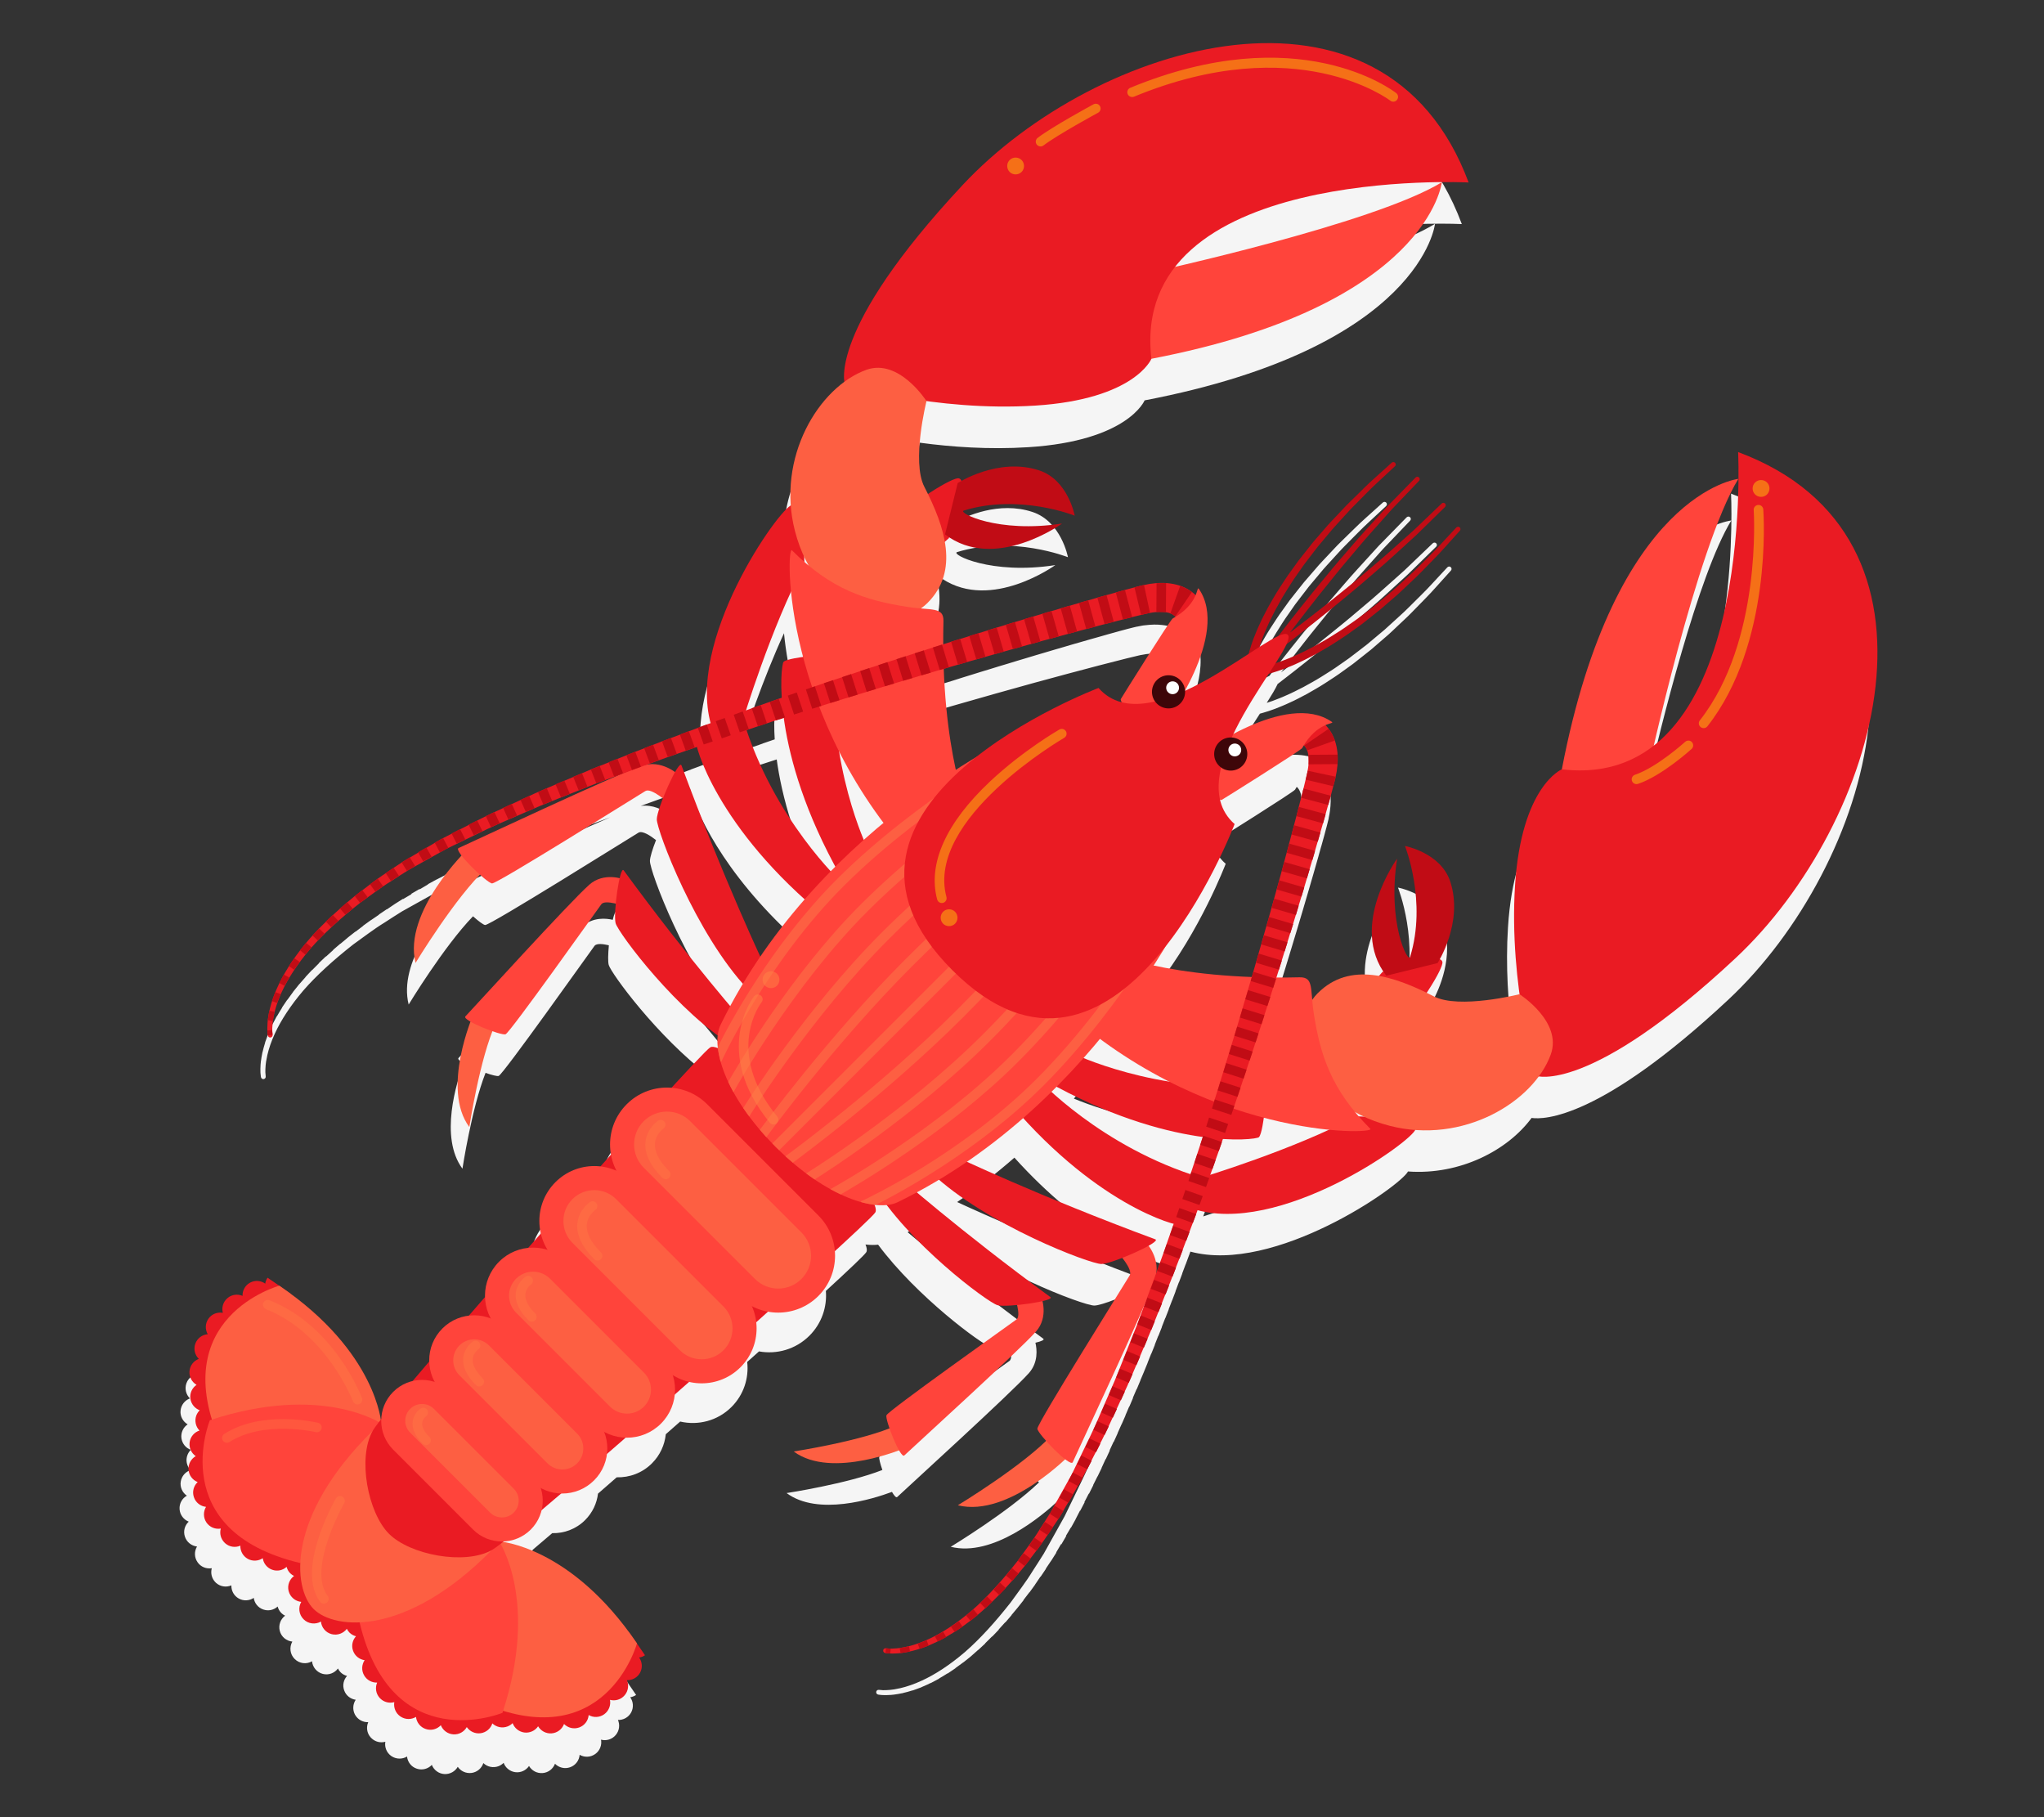 <?xml version="1.0" encoding="UTF-8"?>
<svg xmlns="http://www.w3.org/2000/svg" viewBox="0 0 540 480">
  <rect x="0" y="0" width="540" height="480" fill="#333333" stroke="none"/>
  <defs>
    <style>
      .cls-1, .cls-2 {
        mix-blend-mode: color-dodge;
      }

      .cls-1, .cls-3 {
        opacity: .5;
      }

      .cls-4 {
        fill: #c10c15;
      }

      .cls-4, .cls-5, .cls-6, .cls-7, .cls-8, .cls-9, .cls-10, .cls-11, .cls-12, .cls-13 {
        stroke-width: 0px;
      }

      .cls-14 {
        isolation: isolate;
      }

      .cls-5 {
        fill: #f5f5f5;
      }

      .cls-6 {
        fill: none;
      }

      .cls-7 {
        fill: #fff;
      }

      .cls-8 {
        fill: #ea1b23;
      }

      .cls-9 {
        fill: #3e0609;
      }

      .cls-2 {
        opacity: .3;
      }

      .cls-10 {
        fill: #fd5f42;
      }

      .cls-11 {
        fill: #ffc50b;
      }

      .cls-12 {
        fill: #ff443b;
      }

      .cls-3 {
        mix-blend-mode: screen;
      }

      .cls-13 {
        fill: #ff8345;
      }
    </style>
  </defs>
  <g class="cls-14">
    <g id="Layer_2" data-name="Layer 2">
      <g id="Layer_2-2" data-name="Layer 2">
        <g>
          <g>
            <path class="cls-5" d="m457.32,130.39s2.94,57.76-22.28,77.54c3.67-15.83,13.57-56.09,22.35-70.45,0,0-32.59,3.51-46.63,76.72,0,0-10.7,4.34-12.37,30.75-.66,10.38.07,20.36,1.19,28.65h0s-15.94,4.01-22.63.57c-.63-.32-1.26-.64-1.89-.95,2.75-4.16,4.28-7.28,4.14-8.11-.06-.35-.31-.58-.68-.73,1.58-2.88,5.71-11.67,2.76-20.56-2.52-7.62-11.95-9.37-11.95-9.37,0,0,5.87,14.67,1.35,29.3-.54,1.74-6.07-8.95-3.43-25.96,0,0-12.21,16.82-3.64,29.84-.15.05-.24.09-.24.09-.3.35-.6.7-.91,1.05-5.89-1.03-11.51-.11-16.17,4.54-.55.55-1.04,1.14-1.47,1.78-.35-4.05-.31-6.02-3.37-5.95-2.09.05-4.12.07-6.09.06.22-.7.44-1.39.66-2.08h.01s.75-2.4.75-2.4h-.01c.26-.81.51-1.62.75-2.42h.01s.75-2.4.75-2.4h0c.25-.82.5-1.62.75-2.42h0s.74-2.4.74-2.4h0c.25-.82.49-1.62.74-2.42h0s.73-2.41.73-2.41h0c.25-.82.49-1.62.73-2.42h0s.73-2.41.73-2.41h0c.24-.82.48-1.61.72-2.42h0l.72-2.41h0c.24-.83.48-1.62.71-2.43h0s.71-2.41.71-2.41h0c.24-.83.48-1.63.71-2.43h0s.7-2.41.7-2.41h0c.24-.82.47-1.64.7-2.44h0s.69-2.42.69-2.42h-.01c.23-.84.46-1.65.69-2.45h.01s.67-2.42.67-2.42h0c.04-.14.08-.28.12-.42.19-.72.37-1.41.55-2.09h.01s.16-.61.31-1.22c.02-.1.05-.19.07-.29.03-.13.07-.27.12-.47,0,0,0-.01,0-.02.01-.05.02-.1.04-.14.05-.23.09-.38.09-.38h-.02c.02-.11.04-.22.06-.33.1-.59.25-1.12.3-1.71.06-.42.09-.85.13-1.27h0v-.04c.06-.78.07-1.56.03-2.33v-.15h-.02c-.06-.96-.2-1.91-.43-2.81-.08-.32-.2-.61-.3-.91h.04s-.07-.18-.18-.44c-.07-.18-.15-.35-.23-.52-.11-.23-.22-.48-.35-.73-.05-.09-.1-.19-.15-.29,0,0,0,0,0-.01-.07-.14-.11-.19-.15-.25l-.13-.19c-.08-.12-.16-.24-.22-.34-.13-.19-.22-.33-.22-.33h0c-.27-.36-.55-.69-.83-.98,1.32-.56,2.09-.56,1.68-.84-7.46-5.19-19.09-.62-26.91,3.65-.01,0-.02,0-.04,0,2.75-6.02,6.63-11.99,9.76-16.82.28-.07.58-.15.92-.26.89-.24,1.94-.61,3.13-1.04,1.17-.48,2.51-.98,3.91-1.66,1.43-.62,2.9-1.43,4.47-2.25,1.53-.88,3.17-1.79,4.79-2.84,1.61-1.06,3.3-2.11,4.92-3.33.82-.59,1.65-1.18,2.47-1.78.8-.63,1.61-1.27,2.41-1.9.8-.64,1.61-1.27,2.41-1.91.77-.67,1.54-1.33,2.3-1.99s1.52-1.31,2.27-1.96c.74-.66,1.43-1.34,2.13-2,1.38-1.33,2.78-2.56,3.99-3.82,1.23-1.26,2.39-2.44,3.46-3.54,2.16-2.18,3.79-4.14,5.02-5.45,1.2-1.33,1.88-2.08,1.88-2.08.23-.26.21-.65-.04-.89-.26-.24-.66-.22-.9.03l-.02.02s-.69.74-1.9,2.04c-1.23,1.28-2.89,3.21-5.07,5.34-1.08,1.07-2.25,2.23-3.49,3.46-1.23,1.24-2.63,2.43-4.02,3.73-.7.64-1.41,1.3-2.14,1.94-.75.63-1.51,1.26-2.27,1.9-.76.64-1.53,1.29-2.3,1.93-.8.62-1.6,1.23-2.4,1.85-.8.61-1.61,1.23-2.41,1.84-.83.58-1.65,1.15-2.46,1.72-1.61,1.17-3.29,2.18-4.88,3.19-1.61,1-3.21,1.87-4.73,2.7-1.54.78-2.99,1.54-4.37,2.12-1.36.64-2.66,1.1-3.79,1.54-.53.18-1.02.34-1.48.49,1.26-1.99,2.29-3.69,2.88-4.98,1.15-.88,2.54-1.95,4.12-3.19,2.21-1.7,4.73-3.76,7.46-5.94,1.35-1.11,2.74-2.26,4.15-3.42,1.4-1.18,2.86-2.34,4.26-3.56,2.8-2.45,5.66-4.83,8.23-7.19,1.29-1.18,2.53-2.31,3.71-3.39,1.17-1.09,2.32-2.07,3.3-3.07,3.99-3.91,6.65-6.51,6.65-6.51.25-.24.26-.64.01-.89-.24-.25-.64-.26-.9-.02l-.02.02s-2.68,2.56-6.69,6.4c-.99.98-2.15,1.94-3.32,3.01-1.19,1.06-2.44,2.18-3.74,3.33-2.58,2.32-5.47,4.66-8.28,7.07-1.41,1.2-2.88,2.34-4.29,3.5-1.42,1.15-2.82,2.27-4.17,3.36-2.75,2.13-5.28,4.16-7.5,5.83-.74.57-1.42,1.08-2.07,1.58.49-.65,1.01-1.33,1.58-2.07,1.67-2.23,3.69-4.76,5.83-7.5,1.09-1.35,2.22-2.75,3.36-4.17,1.16-1.41,2.3-2.87,3.5-4.29,2.41-2.81,4.75-5.7,7.07-8.28,1.16-1.3,2.28-2.55,3.33-3.74,1.07-1.18,2.04-2.34,3.01-3.32,3.84-4.02,6.4-6.69,6.4-6.69l.02-.02c.24-.25.23-.65-.02-.89-.25-.24-.65-.24-.9.01,0,0-2.6,2.66-6.51,6.65-1,.98-1.98,2.13-3.07,3.3-1.08,1.18-2.22,2.43-3.39,3.72-2.36,2.57-4.74,5.43-7.19,8.23-1.22,1.41-2.38,2.86-3.56,4.26-1.17,1.41-2.31,2.8-3.42,4.15-2.17,2.73-4.24,5.24-5.94,7.46-1.24,1.58-2.32,2.98-3.19,4.12-1.29.59-2.99,1.61-4.98,2.88.15-.46.31-.95.49-1.48.45-1.13.9-2.43,1.54-3.79.58-1.39,1.34-2.83,2.12-4.37.83-1.51,1.7-3.12,2.7-4.72,1.01-1.6,2.02-3.27,3.19-4.88.57-.82,1.14-1.64,1.72-2.47.61-.8,1.23-1.6,1.84-2.41.62-.8,1.24-1.6,1.85-2.4.65-.77,1.29-1.54,1.94-2.31.64-.77,1.28-1.52,1.9-2.27.64-.74,1.31-1.44,1.94-2.14,1.3-1.39,2.49-2.79,3.73-4.02,1.23-1.24,2.39-2.41,3.46-3.49,2.13-2.17,4.06-3.83,5.34-5.07,1.3-1.21,2.04-1.9,2.04-1.9l.02-.02c.25-.24.27-.63.04-.89-.23-.26-.64-.28-.89-.05,0,0-.76.68-2.08,1.88-1.31,1.22-3.27,2.86-5.45,5.02-1.1,1.07-2.28,2.23-3.54,3.46-1.27,1.22-2.49,2.61-3.82,3.99-.65.7-1.34,1.4-2,2.14-.65.75-1.3,1.5-1.96,2.27-.66.76-1.32,1.53-1.99,2.3-.64.8-1.27,1.6-1.91,2.4-.64.8-1.27,1.61-1.9,2.41-.6.83-1.19,1.66-1.78,2.48-1.21,1.62-2.27,3.31-3.32,4.92-1.04,1.62-1.96,3.25-2.83,4.79-.82,1.57-1.62,3.05-2.25,4.47-.68,1.39-1.18,2.74-1.66,3.91-.42,1.2-.79,2.24-1.04,3.13-.1.34-.18.64-.26.92-4.56,2.96-10.15,6.59-15.83,9.3,4.11-7.79,8.14-18.82,3.15-25.99-.29-.41-.28.36-.84,1.68-.29-.28-.62-.56-.98-.83h0s-.13-.09-.33-.22c-.1-.07-.21-.14-.34-.22l-.19-.13c-.07-.04-.11-.08-.25-.15h0c-.11-.06-.22-.11-.32-.17-.23-.11-.45-.22-.65-.32-.19-.09-.38-.18-.58-.26-.26-.11-.42-.18-.42-.18v.03c-.32-.11-.61-.22-.93-.3-.9-.24-1.84-.37-2.81-.43v-.02h-.15c-.77-.04-1.54-.03-2.33.03h-.03c-.42.04-.85.07-1.27.13-.59.04-1.13.19-1.72.29-.11.02-.22.04-.33.07v-.02s-.16.03-.38.09c-.1.02-.22.05-.34.08-.04.01-.09.02-.13.03,0,0,0,0,0,0-.02,0-.03,0-.05.01-.04.01-.08.02-.12.03-.09.02-.19.05-.28.07-.61.16-1.22.31-1.22.31h0c-.68.19-1.38.37-2.09.56-.14.04-.28.08-.42.12h0s-2.42.67-2.42.67h0c-.8.24-1.61.47-2.45.7h0s-2.42.68-2.42.68h0c-.79.23-1.61.47-2.43.7h0s-2.42.69-2.42.69h0c-.8.24-1.6.47-2.43.72h0s-2.41.7-2.41.7h0c-.8.25-1.6.48-2.42.72h0s-2.41.71-2.41.71h0c-.81.25-1.6.48-2.42.73h0s-2.41.72-2.41.72h0c-.81.25-1.6.49-2.42.74h0s-2.41.72-2.41.72h0c-.81.26-1.6.5-2.42.75h0s-2.41.73-2.41.73h0c-.8.26-1.6.5-2.41.75h0s-2.4.74-2.4.74h0c-.8.26-1.6.51-2.41.77h0s-2.4.74-2.4.74h0c-.69.23-1.39.45-2.08.67,0-1.97,0-4,.06-6.09.07-3.06-1.9-3.02-5.95-3.37.64-.44,1.23-.92,1.78-1.47,4.66-4.66,5.58-10.28,4.55-16.17.35-.31.7-.61,1.05-.91,0,0,.03-.09.09-.24,13.01,8.57,29.84-3.64,29.84-3.64-17.01,2.65-27.7-2.89-25.96-3.43,14.63-4.51,29.3,1.35,29.3,1.35,0,0-1.75-9.43-9.37-11.95-8.89-2.94-17.67,1.18-20.56,2.76-.15-.37-.39-.62-.73-.68-.83-.14-3.94,1.39-8.11,4.14-.31-.63-.62-1.26-.95-1.89-3.45-6.69.57-22.63.57-22.63h0c8.29,1.12,18.27,1.85,28.65,1.19,26.41-1.67,30.75-12.37,30.75-12.37,73.21-14.04,76.72-46.63,76.72-46.63-14.37,8.78-54.62,18.67-70.45,22.34,19.77-25.22,77.53-22.28,77.53-22.28-22.25-59.86-98.34-37.17-133.69.69-31.59,33.83-31.7,48.76-31.23,51.97-8.55,6.3-15.14,18.9-14.14,32.65-3.88,1.98-27.17,35.24-21.17,57.49-.28.1-.56.2-.83.3l-.2.08h0s-2.37.87-2.37.87v.02s-2.36.89-2.36.89v-.03s-2.37.89-2.37.89v.03c-.78.29-1.57.59-2.36.89v-.03s-2.37.9-2.37.9v.02c-.78.3-1.57.61-2.35.91v-.03s-2.36.91-2.36.91v.03c-.77.31-1.56.61-2.35.92v-.03s-2.36.93-2.36.93v.04c-.77.31-1.56.62-2.34.93v-.04s-2.35.94-2.35.94v.03c-.77.31-1.56.63-2.34.94v-.02s-2.34.95-2.34.95h0c-.78.34-1.56.67-2.33,1v-.03s-2.34.97-2.34.97l.02.04c-.78.33-1.56.66-2.33.99l-.02-.05-2.32.99.02.04c-.78.33-1.56.67-2.34,1v-.03s-2.32,1.01-2.32,1.01v.02c-.77.34-1.54.69-2.31,1.04v-.03s-2.31,1.04-2.31,1.04l.02.05c-.77.36-1.54.71-2.31,1.07l-.03-.06-2.29,1.07.02.05c-.07.03-.15.07-.22.1-.7.31-1.39.64-2.09.96v-.03s-2.28,1.1-2.28,1.1v.03c-.75.38-1.51.76-2.26,1.14l-.02-.05-2.26,1.13.03.07c-.7.36-1.4.72-2.09,1.08-.06.03-.12.06-.17.09l-.04-.07-2.23,1.17.03.06c-.76.39-1.52.78-2.27,1.17v-.02s-2.22,1.22-2.22,1.22l.03.05c-.74.44-1.47.87-2.2,1.3l-.05-.08-2.18,1.27.05.09c-.74.44-1.47.87-2.21,1.3l-.04-.06-2.14,1.35h0c-.73.49-1.43.97-2.12,1.44l-.03-.04-2.09,1.41.03.04c-.72.47-1.42.95-2.12,1.44v-.02s-2.05,1.48-2.05,1.48l.02.03c-.69.52-1.37,1.04-2.04,1.56l-.03-.04-1.98,1.56h0s-.04.04-.06.06c-.65.53-1.29,1.07-1.91,1.6l-.02-.03-1.91,1.64.03.04c-.65.58-1.28,1.15-1.91,1.73l-.04-.04-1.83,1.74.03.04c-.63.61-1.23,1.22-1.82,1.83l-.03-.03-1.72,1.84.02.02c-.59.65-1.16,1.3-1.71,1.94h-.01s-.28.34-.28.34c0,0,0,.01-.01.02-.02.02-.03.04-.04.06l-1.25,1.55h.02c-.54.72-1.04,1.42-1.53,2.11l-.03-.02-1.41,2.09.04.02c-.48.76-.93,1.5-1.35,2.24l-.04-.02-1.18,2.23.03.02c-.28.57-.54,1.13-.78,1.67-.11.25-.2.48-.3.72h-.03s-.86,2.36-.86,2.36h.03c-.29.92-.52,1.77-.7,2.57h-.02s-.07.4-.07.4c-.13.64-.23,1.24-.3,1.8l-.05.28h.01c-.03.25-.05.49-.07.71-.06.83-.06,1.51-.04,2.04h0v.1c.02.11.02.23.03.32.03.28.06.5.07.65.03.16.04.24.04.24.06.34.39.58.73.52.34-.06.57-.38.52-.72h0l-.09-1.07c-.01-.49,0-1.14.08-1.96.03-.27.06-.56.11-.86l.34-1.76c.38-1.63,1.01-3.57,2-5.7,1.58-3.43,4.09-7.33,7.53-11.36,3.49-4,7.95-8.03,13.09-12.08,2.67-1.89,5.31-3.98,8.38-5.86,1.49-.95,3.04-1.99,4.55-2.91,1.59-.89,3.21-1.79,4.86-2.71,1.64-.92,3.3-1.84,4.99-2.78,1.74-.84,3.5-1.7,5.28-2.56,3.56-1.73,7.17-3.53,10.98-5.11,1.89-.82,3.79-1.65,5.71-2.48,1.91-.84,3.84-1.68,5.82-2.44,3.94-1.57,7.93-3.16,11.95-4.76,1.82-.68,3.64-1.36,5.47-2.04-13.11,5.65-38.89,17.76-41.93,19.12-.4.18,0,.96.79,1.99-4.04,4.34-14.91,17.29-12.14,28.36,0,0,9.28-15.33,17-23.31,1.46,1.3,2.75,2.27,3.21,2.3,1.37.08,37.71-22.72,40.5-24.39,1.03-.62,3.2.83,4.64,1.96-.92,2.36-1.6,4.53-1.61,5.51-.03,2.75,9.36,27.92,22.26,42.9-1.15,1.92-2.27,3.87-3.35,5.87-5.67-6.73-16.04-19.4-27.66-35.29-.31-.43-.7.5-1.07,2.07-1.7-.4-5.2-.79-8.04,1.74-5.29,4.71-30.2,32.13-32.71,34.77-.27.28.32.8,1.35,1.39-1.87,5.02-6.44,19.57-.31,27.84,0,0,2.43-15.98,6.1-25.31,1.67.58,3.08.94,3.47.81,1.17-.41,23.57-31.99,25.31-34.35.55-.74,2.3-.52,3.8-.16-.21,2.28-.27,4.33-.04,5.18.6,2.2,12.88,18.99,26.47,29.28-.09.97-.08,2.05.06,3.22-.9-.37-1.61-.47-2.04-.2-.69.42-4.52,4.45-10.23,10.67-4.24-.34-8.59,1.1-11.83,4.34-3.62,3.62-5,8.63-4.15,13.32-.92,1.02-1.85,2.07-2.79,3.12-4.23-.48-8.64.9-11.89,4.15-3.68,3.68-4.95,8.84-3.85,13.56-1.12,1.27-2.24,2.53-3.35,3.8-2.8.28-5.53,1.5-7.68,3.65-2.57,2.57-3.79,5.96-3.7,9.32-1.46,1.67-2.9,3.32-4.31,4.94-2.55.31-5.02,1.43-6.97,3.39-2.4,2.4-3.55,5.56-3.47,8.7-1.56,1.83-3.04,3.56-4.41,5.18-1.88.45-3.66,1.39-5.12,2.85-1.99,1.98-3.02,4.55-3.14,7.16-.04.05-.08.1-.12.15-.66-4.19-4.58-20.27-26.81-35.36,0,0-.01,0-.03,0-.99-.69-2.02-1.4-3.12-2.13-.31.46-.51.99-.6,1.54-1.15-.81-2.7-.95-4.01-.23h.01c-1.31.71-2.03,2.07-1.98,3.46-1.28-.55-2.83-.37-3.98.6-1.16.98-1.58,2.49-1.22,3.88-1.41-.26-2.9.28-3.8,1.52h0c-.91,1.26-.93,2.86-.22,4.12-1.44.12-2.76,1.05-3.28,2.5-.52,1.45-.11,3,.92,4.01-1.35.5-2.35,1.74-2.48,3.27-.12,1.5.66,2.86,1.88,3.58-1.17.79-1.83,2.19-1.64,3.67.21,1.45,1.19,2.59,2.47,3.06-.36.36-.65.8-.86,1.31-.57,1.43-.2,3,.8,4.05-1.34.42-2.38,1.59-2.6,3.07-.22,1.47.46,2.88,1.62,3.68-1.24.7-2.02,2.06-1.92,3.56.1,1.52,1.09,2.77,2.41,3.3-1.05.98-1.49,2.51-1,3.97.48,1.46,1.77,2.43,3.2,2.6-.75,1.24-.75,2.85.12,4.12.86,1.28,2.36,1.84,3.78,1.61-.36,1.29-.03,2.72.97,3.72.06.06.14.13.21.2,1.14.98,2.69,1.17,3.99.61-.04,1.39.66,2.76,1.97,3.48,1.28.71,2.8.59,3.94-.17.19,1.36,1.1,2.56,2.48,3.05,1.37.5,2.83.15,3.84-.77.17.65.5,1.25.98,1.73.28.28.62.51.99.69-1.19.89-1.8,2.44-1.42,3.98.4,1.61,1.78,2.71,3.33,2.86-.83,1.46-.64,3.35.61,4.59,1.25,1.25,3.14,1.46,4.59.61.15,1.56,1.27,2.94,2.87,3.34,1.53.39,3.09-.23,3.98-1.43.18.37.41.71.7,1,.46.47,1.06.79,1.7.96-.91,1.01-1.26,2.46-.75,3.83.48,1.36,1.69,2.28,3.04,2.47-.76,1.14-.88,2.66-.18,3.95.73,1.3,2.09,2.02,3.49,1.97-.56,1.29-.38,2.85.61,3.98.06.08.13.15.2.21,1,1,2.41,1.34,3.71.98-.25,1.42.33,2.92,1.6,3.79,1.28.86,2.89.86,4.13.11.15,1.45,1.12,2.74,2.58,3.21,1.45.49,2.99.05,3.97-1,.52,1.33,1.78,2.32,3.29,2.42,1.51.09,2.86-.69,3.56-1.91.79,1.15,2.2,1.82,3.69,1.61,1.47-.21,2.64-1.26,3.07-2.6,1.04,1.01,2.6,1.36,4.03.82.51-.21.96-.51,1.33-.88.47,1.27,1.61,2.26,3.05,2.46,1.48.21,2.88-.48,3.66-1.63.72,1.22,2.08,1.99,3.59,1.87,1.52-.12,2.76-1.11,3.27-2.46,1.01,1.03,2.56,1.44,4.01.92,1.45-.52,2.39-1.83,2.5-3.28,1.26.72,2.86.69,4.12-.21,1.24-.88,1.79-2.38,1.53-3.79,1.37.37,2.9-.06,3.88-1.22.97-1.15,1.15-2.69.59-3.99,1.39.06,2.76-.66,3.48-1.96.72-1.33.58-2.88-.24-4.03.56-.09,1.09-.3,1.56-.61-.73-1.09-1.44-2.13-2.13-3.11,0-.02,0-.03,0-.03-15.09-22.23-31.17-26.15-35.36-26.81.05-.04.1-.08.15-.12,2.6-.11,5.17-1.15,7.15-3.14,1.46-1.46,2.41-3.25,2.85-5.12,1.62-1.37,3.35-2.85,5.18-4.41,3.14.08,6.31-1.07,8.7-3.47,1.96-1.96,3.08-4.42,3.39-6.97,1.62-1.41,3.27-2.85,4.94-4.31,3.36.09,6.76-1.13,9.32-3.7,2.15-2.15,3.36-4.88,3.65-7.68,1.27-1.11,2.53-2.23,3.8-3.35,4.72,1.1,9.88-.17,13.56-3.85,3.25-3.25,4.62-7.65,4.15-11.89,1.05-.94,2.09-1.87,3.12-2.79,4.69.85,9.69-.53,13.32-4.15,3.24-3.24,4.68-7.59,4.34-11.82,6.22-5.71,10.25-9.54,10.67-10.23.26-.43.17-1.13-.2-2.04.1.01.21.03.31.04h0c1.1.11,2.1.11,3.02.01,10.25,13.8,27.43,26.37,29.66,26.98.85.23,2.9.18,5.18-.04.35,1.49.58,3.25-.17,3.79-2.36,1.74-33.94,24.15-34.35,25.31-.14.39.23,1.8.81,3.47-9.33,3.67-25.31,6.1-25.31,6.1,8.27,6.14,22.82,1.56,27.84-.31.59,1.02,1.11,1.62,1.39,1.35,2.65-2.51,30.06-27.43,34.77-32.71,2.53-2.84,2.14-6.35,1.74-8.04,1.56-.37,2.49-.76,2.07-1.07-16.33-11.95-29.26-22.58-35.84-28.13,2-1.08,3.96-2.2,5.88-3.35,14.9,13.15,40.67,22.76,43.45,22.73.98-.01,3.15-.69,5.51-1.62,1.13,1.44,2.58,3.62,1.96,4.64-1.68,2.79-24.48,39.12-24.39,40.5.03.45,1,1.74,2.3,3.2-7.99,7.72-23.31,17-23.31,17,11.07,2.77,24.02-8.1,28.36-12.14,1.03.79,1.81,1.19,1.99.79,1.35-3.04,13.47-28.84,19.12-41.95-.68,1.83-1.36,3.66-2.04,5.49-1.6,4.02-3.19,8.01-4.76,11.95-.76,1.98-1.61,3.91-2.44,5.82-.84,1.92-1.66,3.82-2.48,5.71-1.58,3.81-3.39,7.42-5.11,10.99-.86,1.78-1.72,3.54-2.56,5.28h0c-.94,1.68-1.87,3.35-2.78,4.99-.92,1.64-1.82,3.26-2.71,4.86-.92,1.51-1.96,3.06-2.91,4.55-1.87,3.07-3.96,5.7-5.86,8.38-4.04,5.14-8.08,9.61-12.08,13.09-4.03,3.45-7.93,5.96-11.36,7.53-2.13.99-4.05,1.62-5.68,2l-1.77.34c-.3.04-.6.08-.87.11-.82.08-1.46.09-1.95.09l-1.08-.09h0c-.34-.05-.66.18-.72.52-.06.34.17.67.52.73,0,0,.08.02.24.04.15.02.36.04.65.07.1,0,.22.01.33.02h.09s0,0,0,0c.53.02,1.21.02,2.04-.04.22-.02.46-.04.71-.07h0s.29-.04.29-.04c.55-.07,1.14-.17,1.78-.3l.41-.07v-.02c.79-.18,1.65-.41,2.55-.7v.03s2.38-.87,2.38-.87v-.03c.23-.1.46-.19.71-.3.55-.23,1.11-.5,1.67-.78l.02.03,2.23-1.18-.02-.04c.73-.42,1.48-.86,2.23-1.35l.03.04,2.09-1.41-.02-.03c.69-.49,1.39-.99,2.1-1.53v.02s1.98-1.58,1.98-1.58h-.01c.65-.56,1.3-1.13,1.94-1.72l.02.02,1.85-1.72-.03-.03c.61-.59,1.22-1.2,1.83-1.82l.04.03,1.74-1.82-.04-.04c.57-.62,1.15-1.26,1.73-1.91l.04.03,1.64-1.91-.03-.02c.53-.62,1.07-1.26,1.6-1.91.02-.02.03-.04.05-.06h0s1.56-1.97,1.56-1.97l-.04-.03c.52-.67,1.04-1.35,1.56-2.04l.03.02,1.48-2.04h-.02c.49-.7.98-1.41,1.44-2.13l.04.03,1.41-2.09-.04-.03c.47-.69.94-1.39,1.42-2.12h.02s1.35-2.13,1.35-2.13l-.06-.03c.43-.73.86-1.47,1.3-2.21l.09.05,1.27-2.18-.08-.04c.43-.73.86-1.47,1.3-2.2l.05.02.89-1.61s0-.01.01-.02c0,0,0-.01.01-.02l.31-.56h-.02c.38-.76.78-1.52,1.17-2.28l.06.03,1.17-2.24-.07-.04c.03-.06.06-.12.09-.17.36-.69.72-1.39,1.08-2.09l.06.03,1.13-2.26-.04-.02c.38-.75.76-1.51,1.14-2.28h.03s1.09-2.26,1.09-2.26h-.03c.32-.7.65-1.4.96-2.1.03-.07.07-.15.1-.22l.05.02,1.06-2.29-.06-.03c.35-.77.71-1.53,1.07-2.3l.05.02,1.04-2.3h-.03c.36-.78.7-1.55,1.04-2.33h.02s1.01-2.3,1.01-2.3h-.03c.33-.79.66-1.57,1-2.35l.04.02.99-2.32-.05-.02c.33-.78.66-1.55,1-2.33l.04.02.97-2.33h-.02c.33-.79.66-1.56.99-2.34h0s0-.02.01-.04c0-.02.02-.04.02-.05l.92-2.24h-.02c.32-.79.63-1.58.94-2.36h.03s.94-2.33.94-2.33h-.04c.31-.8.62-1.58.93-2.37h.04s.92-2.33.92-2.33h-.03c.31-.8.62-1.58.92-2.37h.03s.91-2.34.91-2.34h-.03c.31-.8.61-1.58.91-2.37h.02s.89-2.35.89-2.35h-.03c.3-.8.6-1.59.89-2.38h.03s.89-2.35.89-2.35h-.03s.89-2.38.89-2.38h.02s.87-2.36.87-2.36h0l.08-.2c.1-.28.2-.55.3-.83,22.24,6,55.51-17.29,57.49-21.17,13.75,1,26.36-5.59,32.65-14.14,3.21.47,18.14.36,51.97-31.23,37.86-35.35,60.55-111.44.69-133.69Zm-100.21,175.48c-.32-.37-.64-.74-.94-1.11.72.41,1.49.79,2.27,1.15-.54-.02-.99-.04-1.33-.04Zm-151.91-105.26c1.28,9.41,4.77,22.77,13.26,38.64-.45.45-.9.9-1.35,1.35-5.35-5.89-15.72-18.9-21.75-36.76,3.29-1.1,6.56-2.2,9.84-3.24Zm114.84,21.46c.45.18.75.25.79.23.28-.14,20.96-13.1,21.31-13.72.14-.26.29-.48.43-.72.05.04.09.06.15.11.06.06.12.13.19.21,0,.01.01.02.02.03.07.1.15.21.23.33l.05.07c.08.13.15.28.22.46,0,.02,0,.03.02.04.06.14.11.28.16.45.1.34.17.76.22,1.22l.02,1.74c-.02.22-.02.43-.05.67,0,.37-.12.8-.18,1.21-.04.21-.07.42-.11.64,0,0,0,.02,0,.03-.01.06-.02.11-.04.18,0,.04-.02.08-.03.12-.03.13-.06.27-.09.38-.25,1.03-.51,2.12-.78,3.24-.57,2.23-1.18,4.63-1.84,7.2-1.34,5.18-2.92,11.02-4.66,17.39-1.77,6.36-3.68,13.25-5.79,20.52-.46,1.63-.94,3.29-1.43,4.96-11.35-.43-20.23-1.79-26.66-3.19,1.21-1.87,2.32-3.66,3.34-5.34,11.56-14.62,18.28-32.36,18.28-32.36-1.98-1.75-3.18-3.81-3.77-6.08Zm-31.86,62.9c6.31,4.73,12.67,8.58,18.85,11.72-11.1-1.8-19.56-4.93-23.33-6.5,1.56-1.75,3.05-3.49,4.48-5.22Zm-62.14-52.84c-1.64-4.05-4.52-12.17-6.22-22.65,3.04,6,6.76,12.16,11.3,18.29-1.68,1.39-3.38,2.85-5.08,4.36Zm-15.4-72.73c0-.34-.02-.79-.05-1.33.37.79.75,1.55,1.16,2.27-.37-.31-.74-.62-1.11-.94Zm65.98,138.3c16.15,8.74,29.75,12.31,39.28,13.61-1.03,3.28-2.14,6.55-3.24,9.84-18.39-6.21-31.65-17.04-37.28-22.23.41-.41.82-.82,1.23-1.23Zm24.16-124.54c.15-.03.36-.09.52-.12.05-.01.1-.02.15-.03.01,0,.03,0,.04,0,.22-.04.43-.07.64-.11.42-.06.84-.18,1.22-.18.24-.03.45-.04.67-.05l1.74.02c.46.05.88.12,1.22.22.17.05.31.11.45.16.01,0,.03,0,.05.02.17.07.32.15.45.22l.06.04c.12.09.23.16.33.23.01,0,.02.01.03.02.08.06.15.13.21.19.05.05.07.1.11.14-.24.14-.46.29-.72.43-.62.34-13.59,21.03-13.72,21.31-.02.03.01.17.08.38-2.41-.55-4.6-1.77-6.43-3.85,0,0-17.75,6.72-32.37,18.28-1.58.95-3.25,1.99-5,3.12-1.35-6.37-2.62-15.01-3.04-25.94,1.67-.49,3.33-.97,4.96-1.43,7.27-2.11,14.16-4.02,20.52-5.79,6.37-1.74,12.21-3.31,17.39-4.66,2.57-.66,4.98-1.27,7.2-1.84,1.13-.27,2.21-.53,3.24-.78Zm-93.66-5.9c.46,4.65,1.41,10.55,3.18,17.25h0s-4.38.53-5.15,1.29c-.29.29-.85,3.67-.48,9.5-.26.09-.53.18-.79.27h0s-2.38.82-2.38.82v.02c-.79.28-1.58.56-2.38.84v-.02s-2.38.84-2.38.84v.02c-.5.18-1.01.37-1.52.55,1.73-5.44,6.29-19.18,11.9-31.37Zm-28.94,45.89c-.2-.53-.86.28-1.7,1.76-1.33-.96-4-2.44-7.2-2.03,3.69-1.35,7.4-2.68,11.14-3.95l1.84-.64c1.43,5.41,8.13,21.72,27.95,39.77-4.01,4.59-7.9,9.54-11.55,14.87-3.32-7.24-11.66-25.91-20.48-49.77Zm123.42,126.88c1.48-.83,2.3-1.5,1.76-1.7-24.71-9.13-43.86-17.75-50.5-20.81,5.42-3.7,10.46-7.65,15.13-11.73,18.24,20.22,34.79,27.02,40.24,28.46l-.64,1.84c-1.28,3.74-2.61,7.45-3.96,11.14.42-3.21-1.07-5.87-2.03-7.21Zm16.28-18.73c.18-.51.37-1.02.55-1.53h.02s.84-2.37.84-2.37h-.02c.28-.8.56-1.6.84-2.39h.02s.83-2.37.83-2.37h-.01c.09-.27.18-.53.27-.79,5.83.37,9.21-.2,9.5-.48.77-.77,1.29-5.14,1.29-5.15,6.69,1.77,12.59,2.72,17.24,3.18-12.19,5.61-25.93,10.18-31.37,11.91Z"/>
            <g>
              <g>
                <g>
                  <g>
                    <path class="cls-10" d="m123.39,224.48s-16.99,16.34-13.61,29.87c0,0,10.63-17.55,18.6-24.88l-4.99-4.99Z"/>
                    <path class="cls-12" d="m179.27,204.68s-4.42-4.26-9.88-2.36c-7.41,2.58-44.55,20.04-48.24,21.69-1.45.64,7.49,9.26,8.85,9.34,1.37.08,37.71-22.72,40.5-24.4,1.61-.97,6.04,3.14,6.04,3.14l2.74-7.41Z"/>
                    <path class="cls-8" d="m202.04,255.21s-10.6-22.2-22-53.04c-.66-1.78-6.49,11.36-6.52,14.24-.03,2.88,10.27,30.36,24.11,44.96l4.4-6.16Z"/>
                  </g>
                  <g>
                    <path class="cls-10" d="m124.99,268.1s-8.5,19.5-1,29.61c0,0,2.79-18.31,6.89-27.17l-5.89-2.43Z"/>
                    <path class="cls-12" d="m164.72,232.26s-5.17-2.02-9.06,1.45c-5.29,4.71-30.2,32.13-32.71,34.77-.98,1.04,9.44,5.13,10.61,4.72,1.17-.41,23.57-31.99,25.31-34.35,1.01-1.36,6.12.53,6.12.53l-.28-7.12Z"/>
                    <path class="cls-8" d="m196.98,270.5s-14.69-16.65-32.21-40.6c-1.01-1.38-2.82,11.47-2.13,13.97.68,2.5,16.42,23.82,32.05,33.06l2.3-6.43Z"/>
                  </g>
                  <path class="cls-8" d="m222.39,233.14s-18.06-16.64-26.06-43.08c0,0,7.35-24.41,16.2-40.96,0,0-.22-16.32-3.37-15.68-3.15.64-28.54,36.26-21.02,58.95,0,0-3.89,2.09-4.32,3.08-.43.99,5.36,23.31,34.5,47.03l4.07-9.34Z"/>
                  <g>
                    <path class="cls-8" d="m229.14,224s-10.73-22.09-8.52-49.62c0,0,15.76-20.04,30.05-32.21,0,0,5.76-15.27,2.6-15.83-3.16-.55-39.82,23.33-41.11,47.19,0,0-4.38.53-5.15,1.29s-3.53,23.65,14.93,56.38l7.2-7.2Z"/>
                    <path class="cls-4" d="m280.6,138.28s-17.79,12.92-30.93,2.88l3.34-13.56s10.7-6.93,21.55-3.34c7.62,2.52,9.37,11.95,9.37,11.95,0,0-14.67-5.87-29.3-1.35-1.74.54,8.95,6.07,25.96,3.43Z"/>
                  </g>
                </g>
                <g>
                  <path class="cls-12" d="m380.91,48.14s-3.51,32.59-76.72,46.63c0,0-10.53-12.03-.25-22.81,0,0,58.92-12.79,76.97-23.82Z"/>
                  <path class="cls-8" d="m387.99,48.2s-89.82-4.58-83.8,46.57c0,0-4.34,10.7-30.75,12.37-26.41,1.67-50.23-5.6-50.23-5.6,0,0-5.03-13.97,31.09-52.65,35.35-37.86,111.45-60.55,133.69-.69Z"/>
                  <path class="cls-10" d="m245.07,159.24c-8.6,8.6-29.24,3.6-35.06-19.01-4.97-19.3,6.26-37.99,18.86-42.54,8.65-3.12,15.9,8.26,15.9,8.26,0,0-4.01,15.94-.57,22.63,5.49,10.66,9.29,22.23.86,30.66Z"/>
                  <path class="cls-12" d="m256.27,215.97s-7.87-17.26-7.02-51.88c.09-3.9-3.11-2.77-9.71-3.81-10.84-1.71-19.96-4.56-30.32-14.92-1.52-1.52-3.04,44.67,34.03,83.64l13.02-13.02Z"/>
                  <g class="cls-1">
                    <path class="cls-11" d="m266.74,45.42c-.86-.86-.86-2.3,0-3.15.86-.86,2.29-.86,3.15,0,.86.86.86,2.3,0,3.15-.86.86-2.3.86-3.16,0h0Z"/>
                    <path class="cls-11" d="m298.2,25.26c.35.35.89.48,1.38.28,42.98-17.73,67.48.86,67.72,1.05.55.43,1.35.34,1.78-.22.43-.55.34-1.34-.22-1.78-1.04-.81-25.92-19.69-70.25-1.4-.65.27-.96,1.01-.69,1.66.06.16.16.3.28.41Z"/>
                    <path class="cls-11" d="m274.01,38.31c.44.44,1.16.5,1.67.11,3.69-2.82,14.31-8.59,14.42-8.64.62-.34.84-1.11.51-1.72-.34-.62-1.1-.84-1.72-.51-.44.24-10.9,5.92-14.75,8.86-.56.43-.66,1.22-.24,1.78.04.05.07.09.11.13Z"/>
                  </g>
                </g>
                <g>
                  <g>
                    <path class="cls-10" d="m282.92,384s-16.34,16.99-29.87,13.61c0,0,17.55-10.63,24.88-18.6l4.99,4.99Z"/>
                    <path class="cls-12" d="m302.72,328.13s4.26,4.43,2.37,9.88c-2.58,7.41-20.04,44.55-21.69,48.24-.64,1.45-9.26-7.49-9.34-8.86-.08-1.37,22.72-37.71,24.39-40.5.97-1.61-3.14-6.04-3.14-6.04l7.4-2.74Z"/>
                    <path class="cls-8" d="m252.18,305.36s22.2,10.6,53.04,22c1.78.66-11.37,6.49-14.24,6.52-2.88.03-30.36-10.27-44.96-24.11l6.16-4.4Z"/>
                  </g>
                  <g>
                    <path class="cls-10" d="m239.29,382.4s-19.5,8.5-29.61,1c0,0,18.31-2.79,27.17-6.89l2.43,5.89Z"/>
                    <path class="cls-12" d="m275.13,342.68s2.02,5.17-1.45,9.06c-4.71,5.29-32.13,30.2-34.77,32.71-1.04.98-5.13-9.44-4.72-10.61.41-1.17,31.99-23.57,34.35-25.31,1.36-1.01-.53-6.12-.53-6.12l7.12.28Z"/>
                    <path class="cls-8" d="m236.9,310.41s16.65,14.69,40.6,32.21c1.38,1.01-11.47,2.82-13.97,2.14-2.5-.68-23.82-16.42-33.06-32.05l6.43-2.3Z"/>
                  </g>
                  <path class="cls-8" d="m274.26,285.01s16.64,18.06,43.08,26.06c0,0,24.41-7.35,40.96-16.2,0,0,16.32.22,15.68,3.37-.64,3.15-36.26,28.54-58.95,21.02,0,0-2.09,3.88-3.08,4.32-.99.43-23.31-5.36-47.03-34.5l9.34-4.07Z"/>
                  <g>
                    <path class="cls-8" d="m283.4,278.25s22.09,10.73,49.63,8.52c0,0,20.04-15.76,32.21-30.05,0,0,15.27-5.76,15.83-2.6.55,3.16-23.33,39.81-47.19,41.11,0,0-.53,4.38-1.29,5.15-.77.77-23.65,3.53-56.38-14.93l7.2-7.2Z"/>
                    <path class="cls-4" d="m369.11,226.8s-12.92,17.79-2.88,30.93l13.56-3.34s6.93-10.7,3.34-21.55c-2.52-7.62-11.95-9.37-11.95-9.37,0,0,5.87,14.67,1.35,29.3-.54,1.74-6.07-8.95-3.43-25.96Z"/>
                  </g>
                </g>
                <g>
                  <path class="cls-12" d="m459.25,126.49s-32.59,3.51-46.63,76.72c0,0,12.03,10.53,22.81.25,0,0,12.79-58.92,23.82-76.97Z"/>
                  <path class="cls-8" d="m459.19,119.41s4.58,89.82-46.57,83.8c0,0-10.7,4.35-12.37,30.75-1.67,26.41,5.6,50.23,5.6,50.23,0,0,13.97,5.03,52.65-31.09,37.86-35.35,60.55-111.45.69-133.69Z"/>
                  <path class="cls-10" d="m348.15,262.32c-8.6,8.6-3.6,29.24,19.01,35.06,19.29,4.97,37.99-6.26,42.54-18.86,3.12-8.65-8.26-15.9-8.26-15.9,0,0-15.94,4.01-22.63.57-10.65-5.48-22.23-9.29-30.66-.86Z"/>
                  <path class="cls-12" d="m291.42,251.13s17.26,7.87,51.88,7.02c3.9-.09,2.77,3.11,3.81,9.71,1.71,10.83,4.56,19.96,14.92,30.32,1.52,1.52-44.67,3.04-83.64-34.03l13.02-13.02Z"/>
                  <g class="cls-1">
                    <path class="cls-11" d="m463.67,130.6c-.86-.86-.86-2.3,0-3.15.86-.86,2.3-.86,3.16,0s.86,2.3,0,3.15c-.86.86-2.3.86-3.16,0h0Z"/>
                    <path class="cls-11" d="m449.19,191.96s.07.07.11.1c.55.43,1.35.34,1.78-.21,17.1-21.74,14.87-55.84,14.76-57.29-.05-.7-.66-1.23-1.36-1.18-.7.05-1.23.66-1.17,1.36.02.34,2.26,34.58-14.23,55.54-.4.51-.35,1.23.1,1.68Z"/>
                    <path class="cls-11" d="m431.44,206.75c.33.33.83.47,1.3.31,6.27-2.11,13.84-8.94,14.16-9.23.52-.47.56-1.27.09-1.79-.45-.53-1.27-.56-1.79-.09-.08.07-7.5,6.77-13.26,8.7-.66.22-1.02.94-.8,1.61.06.19.17.36.3.49Z"/>
                  </g>
                </g>
              </g>
              <g>
                <g>
                  <path class="cls-8" d="m64.46,401.89h0s0,0,0,0h0Z"/>
                  <path class="cls-8" d="m60.09,342.89c1.15-.97,2.69-1.15,3.99-.59-.06-1.39.66-2.76,1.96-3.48,1.33-.72,2.88-.58,4.03.24.09-.56.3-1.09.61-1.56,2.31,1.53,4.37,2.99,6.21,4.36-.12.16-.23.31-.37.45-.71.71-1.69,1.11-2.69,1.11-.79,0-1.56-.26-2.19-.7-.17,1.13-.83,2.19-1.92,2.79-1.07.58-2.3.59-3.34.14.04,1.13-.41,2.26-1.35,3.05-.91.76-2.06,1.04-3.16.84.28,1.05.11,2.23-.58,3.19-.68.95-1.71,1.49-2.78,1.58.54.93.67,2.09.28,3.19-.39,1.1-1.24,1.9-2.26,2.28.78.76,1.24,1.85,1.14,3.03-.09,1.2-.73,2.22-1.65,2.85.98.56,1.68,1.55,1.85,2.76.17,1.23-.28,2.41-1.1,3.22.02,0,.05.02.07.04,1.97.76,2.94,2.97,2.16,4.93-.43,1.11-1.33,1.9-2.38,2.23.79.83,1.21,1.99,1.02,3.2-.16,1.2-.89,2.2-1.88,2.76.93.64,1.56,1.67,1.64,2.88.08,1.18-.38,2.27-1.19,3.03,1.01.4,1.86,1.23,2.22,2.35.37,1.1.2,2.24-.35,3.17,1.07.12,2.07.67,2.73,1.63.66.97.82,2.13.53,3.17,1.08-.18,2.23.1,3.13.87.91.79,1.36,1.92,1.31,3.04,1.04-.45,2.28-.43,3.35.15,1.1.61,1.78,1.67,1.93,2.81.98-.64,2.23-.83,3.41-.41h.01c1.2.45,2.04,1.43,2.36,2.58.69-.62,1.59-.98,2.52-.97,2.01,0,3.81,1.8,3.81,3.81-.01,1-.41,1.97-1.12,2.68-.13.13-.28.24-.43.35.97.48,1.74,1.34,2.02,2.48.25,1,.08,2-.4,2.83.84.07,1.68.44,2.34,1.09.65.65,1.01,1.48,1.09,2.34.83-.49,1.83-.65,2.83-.41,1.13.28,2,1.05,2.47,2.02.11-.15.22-.3.35-.43.71-.71,1.69-1.11,2.68-1.12,2.01,0,3.81,1.8,3.81,3.81,0,.93-.36,1.84-.98,2.53,1.16.31,2.15,1.16,2.59,2.38.44,1.18.24,2.43-.4,3.4,1.15.16,2.21.84,2.8,1.94.59,1.08.61,2.3.17,3.35,1.12-.04,2.24.4,3.03,1.31.77.9,1.05,2.06.86,3.13,1.05-.28,2.21-.13,3.18.54.95.65,1.52,1.66,1.63,2.73.92-.56,2.07-.73,3.18-.36,1.1.37,1.94,1.2,2.34,2.22.75-.8,1.84-1.27,3.03-1.19,1.21.08,2.24.72,2.89,1.63.56-.97,1.56-1.7,2.76-1.88,1.2-.18,2.37.23,3.2,1.02.33-1.05,1.11-1.94,2.22-2.38,1.96-.77,4.17.2,4.94,2.14,0,.04.02.07.03.1.82-.82,1.99-1.26,3.23-1.1,1.2.16,2.2.87,2.77,1.84.62-.93,1.64-1.56,2.84-1.65,1.18-.1,2.27.35,3.04,1.13.38-1.02,1.18-1.87,2.28-2.26,1.09-.39,2.24-.25,3.18.29.09-1.08.64-2.11,1.57-2.79.97-.68,2.14-.86,3.2-.58-.21-1.09.06-2.25.84-3.17.78-.93,1.92-1.38,3.04-1.34-.45-1.04-.43-2.28.15-3.35.59-1.07,1.63-1.74,2.75-1.92-.44-.64-.69-1.4-.69-2.18,0-1.01.4-1.98,1.11-2.69.14-.14.29-.26.45-.37,1.37,1.84,2.83,3.9,4.36,6.21-.46.31-.99.51-1.54.6.8,1.15.95,2.7.23,4.01h.01c-.72,1.3-2.08,2.02-3.47,1.97.55,1.28.37,2.83-.6,3.98-.98,1.16-2.49,1.58-3.88,1.22.26,1.41-.28,2.9-1.52,3.8h0c-1.25.9-2.86.93-4.11.21-.12,1.44-1.05,2.75-2.5,3.28-1.45.52-3,.11-4.01-.92-.5,1.35-1.74,2.35-3.27,2.48-1.5.12-2.86-.66-3.58-1.87-.79,1.17-2.19,1.83-3.67,1.64-1.44-.21-2.59-1.19-3.06-2.47-.36.36-.8.65-1.31.86-1.43.56-3,.2-4.05-.8-.42,1.34-1.59,2.38-3.07,2.6-1.47.21-2.88-.46-3.68-1.62-.7,1.24-2.06,2.02-3.56,1.92-1.52-.1-2.77-1.09-3.3-2.41-.98,1.05-2.51,1.49-3.97,1-1.46-.47-2.43-1.77-2.59-3.2-1.24.76-2.85.75-4.12-.12-1.27-.86-1.84-2.36-1.61-3.78-1.29.36-2.72.03-3.72-.97-.06-.06-.13-.14-.2-.21-.98-1.14-1.17-2.69-.61-3.98-1.39.04-2.76-.66-3.48-1.98-.71-1.28-.59-2.8.17-3.94-1.35-.19-2.56-1.1-3.05-2.48-.5-1.37-.15-2.83.77-3.84-.65-.17-1.25-.5-1.73-.98-.28-.29-.51-.63-.69-.99-.89,1.19-2.44,1.8-3.98,1.42-1.61-.4-2.71-1.78-2.86-3.33-1.46.83-3.35.64-4.59-.61-1.25-1.25-1.46-3.14-.61-4.59-1.55-.15-2.94-1.27-3.34-2.87-.39-1.53.23-3.09,1.43-3.98-.37-.18-.71-.41-1-.7-.47-.46-.79-1.06-.96-1.7-1.01.91-2.46,1.26-3.83.75-1.36-.49-2.28-1.69-2.47-3.04-1.14.76-2.66.88-3.95.18-1.3-.73-2.02-2.09-1.97-3.49-1.29.56-2.85.38-3.98-.61-.08-.06-.15-.14-.21-.2-1-1-1.34-2.41-.98-3.71-1.42.25-2.92-.33-3.79-1.6-.86-1.28-.86-2.89-.11-4.13-1.44-.15-2.74-1.12-3.21-2.58-.49-1.45-.05-2.99,1-3.97-1.33-.52-2.32-1.78-2.42-3.29-.09-1.51.69-2.86,1.91-3.56-1.15-.79-1.82-2.2-1.61-3.69.21-1.47,1.26-2.64,2.6-3.07-1.01-1.04-1.36-2.6-.82-4.03.21-.51.51-.96.88-1.33-1.27-.47-2.26-1.62-2.46-3.05-.21-1.48.48-2.88,1.63-3.66-1.22-.72-1.99-2.08-1.87-3.59.12-1.52,1.11-2.76,2.46-3.27-1.03-1.01-1.44-2.56-.92-4.01.52-1.45,1.83-2.39,3.28-2.5-.72-1.26-.69-2.86.2-4.12.88-1.24,2.38-1.79,3.79-1.53-.37-1.37.06-2.9,1.22-3.88Z"/>
                </g>
                <path class="cls-10" d="m100.74,376.03s-1.11-18.89-26.94-36.42c0,0-30.45,8.28-15.32,41.96l42.25-5.54Z"/>
                <path class="cls-10" d="m131.86,407.15s18.89,1.11,36.42,26.94c0,0-8.28,30.45-41.96,15.32l5.54-42.26Z"/>
                <path class="cls-12" d="m100.74,376.03s-15.64-10.65-45.29-.89c0,0-12.03,29.18,23.89,37.74l21.4-36.86Z"/>
                <path class="cls-12" d="m131.86,407.15s10.65,15.64.88,45.29c0,0-29.18,12.03-37.74-23.89l36.86-21.4Z"/>
                <path class="cls-10" d="m98.45,377.95c-22.91,22.54-21.14,41.52-15.59,47.07,5.55,5.55,24.53,7.32,47.07-15.59,0,0,3-12.7-7.89-23.6-10.89-10.89-23.6-7.89-23.6-7.89Z"/>
                <g class="cls-2">
                  <path class="cls-13" d="m93.54,370.62c.34.34.86.47,1.35.29.65-.25.99-.98.74-1.64-.29-.77-7.37-19.06-24.41-25.81-.65-.26-1.39.06-1.65.71-.26.65.06,1.39.71,1.65,16.01,6.34,22.9,24.17,22.97,24.35.06.17.17.32.29.45Z"/>
                  <path class="cls-13" d="m59.05,380.73c.41.41,1.07.5,1.58.17,9.07-5.79,22.66-2.64,22.8-2.61.68.16,1.37-.26,1.53-.94.17-.68-.26-1.37-.94-1.53-.6-.14-14.79-3.43-24.76,2.94-.59.38-.76,1.16-.39,1.75.05.08.11.15.17.22Z"/>
                  <path class="cls-13" d="m84.67,423.23c.44.44,1.16.5,1.67.11.56-.43.66-1.22.24-1.78-5.47-7.15,4.25-24.32,4.35-24.49.35-.61.13-1.39-.47-1.73-.61-.35-1.38-.14-1.73.47-.44.77-10.65,18.81-4.16,27.29.03.05.07.09.11.13Z"/>
                </g>
              </g>
              <g>
                <path class="cls-8" d="m212.28,295.61s-21.2-21.06-24.65-18.95c-3.46,2.11-85.14,94.11-89.17,101.29-4.04,7.18-1.27,21.61,4.3,27.19,5.57,5.58,20.01,8.34,27.19,4.3,7.18-4.04,99.18-85.72,101.29-89.18,2.11-3.46-18.95-24.65-18.95-24.65Z"/>
                <g>
                  <path class="cls-12" d="m165.57,291.68c-5.87,5.87-5.87,15.38,0,21.25l29.39,29.39c5.87,5.87,15.38,5.87,21.25,0h0c5.87-5.87,5.87-15.38,0-21.25l-29.39-29.39c-5.87-5.87-15.38-5.87-21.25,0h0Z"/>
                  <path class="cls-12" d="m146.74,312.26c-5.67,5.67-5.66,14.85,0,20.52l28.37,28.37c5.67,5.67,14.85,5.67,20.52,0h0c5.67-5.67,5.67-14.85,0-20.52l-28.37-28.37c-5.67-5.67-14.85-5.67-20.52,0h0Z"/>
                  <path class="cls-12" d="m131.85,333.27c-4.96,4.96-4.96,12.99,0,17.95l24.82,24.82c4.96,4.96,12.99,4.96,17.95,0h0c4.96-4.96,4.96-12.99,0-17.95l-24.82-24.82c-4.96-4.96-12.99-4.96-17.95,0h0Z"/>
                  <path class="cls-12" d="m116.87,350.92c-4.64,4.64-4.64,12.18,0,16.83l23.27,23.27c4.65,4.65,12.18,4.65,16.82,0h0c4.65-4.65,4.65-12.18,0-16.83l-23.27-23.27c-4.65-4.65-12.18-4.65-16.83,0h0Z"/>
                  <path class="cls-12" d="m103.87,367.66c-4.21,4.21-4.21,11.04,0,15.26l21.1,21.1c4.21,4.21,11.05,4.21,15.26,0h0c4.21-4.21,4.21-11.05,0-15.26l-21.1-21.1c-4.21-4.21-11.05-4.22-15.26,0h0Z"/>
                </g>
                <g>
                  <path class="cls-10" d="m199.45,337.83c3.39,3.39,8.89,3.39,12.28,0,3.39-3.39,3.39-8.89,0-12.28l-29.39-29.39c-3.39-3.39-8.89-3.38-12.28,0-3.39,3.39-3.39,8.89,0,12.28l29.39,29.39Z"/>
                  <path class="cls-10" d="m179.6,356.66c3.18,3.18,8.36,3.18,11.54,0,3.18-3.18,3.18-8.36,0-11.54l-28.37-28.37c-3.18-3.18-8.36-3.18-11.54,0-3.18,3.18-3.18,8.36,0,11.54l28.37,28.37Z"/>
                  <path class="cls-10" d="m161.16,371.55c2.47,2.47,6.5,2.47,8.97,0,2.47-2.47,2.47-6.5,0-8.97l-24.82-24.82c-2.47-2.47-6.5-2.47-8.97,0-2.47,2.47-2.47,6.5,0,8.97l24.82,24.82Z"/>
                  <path class="cls-10" d="m144.63,386.53c2.16,2.16,5.69,2.16,7.85,0s2.16-5.69,0-7.85l-23.27-23.27c-2.17-2.17-5.69-2.17-7.85,0-2.16,2.16-2.16,5.69,0,7.85l23.27,23.27Z"/>
                  <path class="cls-10" d="m129.46,399.53c1.73,1.73,4.55,1.73,6.28,0s1.73-4.55,0-6.28l-21.1-21.1c-1.73-1.73-4.55-1.73-6.28,0s-1.73,4.55,0,6.28l21.1,21.1Z"/>
                </g>
                <g class="cls-2">
                  <path class="cls-13" d="m174.97,311.11c.5.5,1.3.5,1.8,0,.49-.5.49-1.3,0-1.79-2.69-2.69-3.94-5.18-3.73-7.4.23-2.41,2.2-3.77,2.22-3.78.58-.39.73-1.18.34-1.76-.38-.58-1.17-.74-1.75-.35-.12.08-2.97,2-3.33,5.61-.31,3.02,1.2,6.21,4.46,9.48Z"/>
                  <path class="cls-13" d="m156.98,332.61c.5.5,1.3.5,1.79,0,.5-.5.5-1.3,0-1.79-2.69-2.69-3.95-5.18-3.73-7.4.23-2.41,2.2-3.77,2.22-3.79.58-.39.74-1.18.35-1.76-.38-.58-1.17-.74-1.75-.35-.12.08-2.97,2-3.33,5.61-.31,3.02,1.2,6.21,4.46,9.48Z"/>
                  <path class="cls-13" d="m139.61,348.75c.5.5,1.3.5,1.8,0,.5-.5.5-1.3,0-1.8-1.85-1.85-2.76-3.62-2.62-5.1.15-1.59,1.41-2.47,1.46-2.51.58-.39.73-1.18.34-1.76-.38-.57-1.17-.74-1.75-.35-.09.06-2.3,1.54-2.58,4.34-.23,2.31.89,4.73,3.35,7.18Z"/>
                  <path class="cls-13" d="m125.71,365.86c.5.5,1.3.5,1.8,0,.5-.5.49-1.3,0-1.8-1.85-1.85-2.76-3.62-2.62-5.1.15-1.59,1.41-2.47,1.47-2.51.58-.39.73-1.18.34-1.76-.38-.57-1.16-.74-1.75-.35-.09.06-2.3,1.54-2.58,4.34-.23,2.31.89,4.73,3.35,7.18Z"/>
                  <path class="cls-13" d="m111.67,381.36c.5.5,1.3.5,1.79,0,.5-.5.5-1.3,0-1.79-1.36-1.36-2.02-2.63-1.93-3.68.1-1.08.96-1.7,1-1.73.57-.4.72-1.18.33-1.76-.39-.57-1.16-.74-1.74-.35-.19.13-1.89,1.31-2.11,3.55-.19,1.87.71,3.81,2.66,5.76Z"/>
                </g>
              </g>
              <g>
                <path class="cls-12" d="m316.05,234.83s-24.47,56.22-78.87,82.71c-5.54,2.7-18.62-.96-32.24-14.58-13.63-13.63-17.28-26.71-14.58-32.24,26.49-54.4,82.71-78.87,82.71-78.87l42.98,42.98Z"/>
                <g>
                  <path class="cls-10" d="m295.45,214.23l-89.6,89.6c-.31-.3-.61-.57-.92-.88-.31-.31-.58-.61-.88-.92l89.6-89.6,1.79,1.8Z"/>
                  <path class="cls-10" d="m290.19,208.97l1.81,1.81-.14.11c-.27.21-27.63,21.07-50.84,44.28-20.56,20.56-38.06,44.55-38.24,44.79l-.31.43c-.6-.66-1.16-1.31-1.72-1.96.64-.87,18.05-24.63,38.47-45.06,22.51-22.51,48.89-42.81,50.96-44.4Z"/>
                  <path class="cls-10" d="m285.09,203.87l1.83,1.83-.21.14c-.29.19-28.96,19.29-51.95,42.28-20.35,20.35-36.12,45.68-36.28,45.94l-.53.85c-.56-.75-1.1-1.5-1.6-2.24.64-1.02,16.37-26.1,36.61-46.35,22.17-22.17,49.55-40.72,52.13-42.46Z"/>
                  <path class="cls-10" d="m279.81,198.59l1.85,1.85-.28.17c-.29.17-29.7,17.62-52.25,40.17-19.96,19.96-34.8,46.74-34.95,47.01l-.4.72c-.51-.92-.98-1.83-1.39-2.72,2.61-4.58,16.64-28.5,34.94-46.81,21.63-21.64,49.48-38.6,52.47-40.4Z"/>
                  <path class="cls-10" d="m274.53,193.31l1.88,1.88-.35.19c-.3.16-30.65,16.15-53.17,38.67-19.92,19.92-31.66,44.99-31.78,45.24l-.53,1.15-.22-.1c-.37-1.35-.62-2.62-.73-3.79,3-5.99,14.21-27.03,31.47-44.3,21.51-21.51,50.02-37.1,53.44-38.94Z"/>
                  <path class="cls-10" d="m252.72,266.86c23.21-23.21,44.07-50.57,44.28-50.84l.1-.14,1.81,1.81c-1.59,2.08-21.89,28.45-44.4,50.96-20.42,20.42-44.18,37.83-45.06,38.47-.65-.55-1.3-1.11-1.96-1.71l.43-.31c.24-.17,24.24-17.68,44.79-38.24Z"/>
                  <path class="cls-10" d="m259.77,273.13c22.98-22.98,42.09-51.66,42.28-51.95l.14-.21,1.83,1.83c-1.73,2.58-20.29,29.96-42.45,52.13-20.25,20.25-45.33,35.98-46.35,36.61-.74-.5-1.49-1.04-2.24-1.6l.85-.53c.26-.16,25.58-15.92,45.94-36.28Z"/>
                  <path class="cls-10" d="m267.11,278.76c22.54-22.54,40-51.95,40.17-52.25l.17-.28,1.85,1.85c-1.8,2.99-18.76,30.84-40.4,52.47-18.3,18.3-42.23,32.33-46.8,34.94-.88-.41-1.79-.88-2.72-1.39l.72-.4c.27-.15,27.04-14.98,47.01-34.95Z"/>
                  <path class="cls-10" d="m228.6,316.78c.25-.12,25.32-11.86,45.24-31.78,22.52-22.52,38.51-52.86,38.67-53.17l.18-.35,1.88,1.88c-1.83,3.42-17.43,31.93-38.94,53.44-17.27,17.26-38.31,28.47-44.3,31.47-1.17-.12-2.44-.36-3.79-.73l-.1-.22,1.15-.53Z"/>
                </g>
                <g class="cls-3">
                  <path class="cls-13" d="m202.11,260.37c-.86-.86-.86-2.3,0-3.16.86-.86,2.3-.86,3.16,0,.86.86.86,2.29,0,3.15-.86.86-2.3.86-3.16,0h0Z"/>
                  <path class="cls-13" d="m203.46,296.65c.46.46,1.19.5,1.7.09.54-.45.62-1.24.18-1.79-14.2-17.35-4.24-30.07-4.14-30.2.44-.54.36-1.34-.19-1.78-.54-.44-1.34-.36-1.78.19-.12.14-11.35,14.47,4.15,33.4.03.03.06.06.08.09Z"/>
                </g>
              </g>
              <g>
                <g>
                  <g>
                    <path class="cls-8" d="m318.61,161.77c.04.17-.16-.71-.52-1.45-.37-.81-1.01-1.95-2.2-3.1-1.17-1.15-2.95-2.23-5.01-2.76-2.05-.54-4.33-.62-6.59-.29-.59.04-1.13.19-1.71.3-.29.06-.58.11-.88.17-.39.09-.54.14-.83.21-1.03.27-2.11.56-3.24.86-2.27.63-4.72,1.32-7.34,2.06-5.19,1.48-11.02,3.2-17.37,5.09-6.35,1.92-13.22,4.01-20.46,6.29-3.63,1.12-7.34,2.32-11.14,3.54-3.79,1.23-7.68,2.45-11.6,3.77-3.93,1.31-7.92,2.64-11.97,3.98-4.03,1.39-8.11,2.79-12.22,4.21-4.12,1.4-8.23,2.93-12.38,4.41-2.07.75-4.15,1.49-6.22,2.24l-6.2,2.34c-8.3,3.05-16.5,6.37-24.58,9.59-4.01,1.7-7.98,3.4-11.91,5.07-1.97.81-3.9,1.71-5.81,2.6-1.91.89-3.81,1.77-5.7,2.64-3.79,1.68-7.41,3.59-10.97,5.42-1.78.92-3.54,1.82-5.27,2.72-1.69,1-3.36,1.98-5.01,2.95-1.64.97-3.27,1.93-4.87,2.87-1.61,1.04-3.05,2.05-4.54,3.05-2.98,1.92-5.71,4.17-8.39,6.17-5.16,4.25-9.62,8.48-13.11,12.68-3.45,4.22-5.96,8.33-7.52,11.94-1.58,3.61-2.21,6.71-2.37,8.84-.08,1.07-.06,1.9-.02,2.46.03.28.06.5.07.65.03.16.04.24.04.24.06.34.39.58.73.52.34-.06.57-.38.52-.73v-.05s-.04-.21-.08-.72c-.02-.5-.02-1.26.08-2.25.2-1.98.85-4.9,2.45-8.33,1.58-3.43,4.09-7.33,7.53-11.36,3.49-4,7.95-8.04,13.09-12.08,2.67-1.89,5.31-3.98,8.38-5.86,1.49-.95,3.04-1.99,4.55-2.91,1.6-.89,3.22-1.79,4.86-2.71,1.64-.92,3.3-1.85,4.98-2.79,1.74-.84,3.5-1.7,5.28-2.56,3.56-1.73,7.17-3.53,10.98-5.11,1.89-.82,3.79-1.65,5.71-2.48,1.92-.83,3.84-1.68,5.82-2.44,3.94-1.57,7.93-3.16,11.95-4.76,8.12-3.02,16.35-6.12,24.68-8.97l6.23-2.18c2.09-.7,4.17-1.39,6.25-2.08,4.16-1.37,8.29-2.8,12.42-4.1,4.13-1.31,8.22-2.62,12.27-3.91,4.06-1.25,8.07-2.48,12.02-3.69,3.94-1.23,7.84-2.36,11.65-3.49,3.81-1.13,7.53-2.24,11.17-3.27,7.27-2.11,14.16-4.02,20.52-5.79,6.37-1.74,12.21-3.31,17.39-4.66,2.57-.66,4.98-1.27,7.2-1.84,1.13-.27,2.21-.53,3.24-.78.23-.05.58-.14.7-.16.22-.04.43-.07.64-.11.42-.06.84-.18,1.21-.18,1.56-.2,2.8-.05,3.63.19.84.25,1.29.59,1.58.88.29.3.43.58.49.73.08.24-.01-.09.03.08.51,2.12,2.64,3.43,4.76,2.92,2.12-.51,3.43-2.64,2.92-4.76Z"/>
                    <g>
                      <path class="cls-4" d="m318.57,161.63s-.02-.08-.06-.19c-.03-.08-.02-.08-.08-.24-.05-.13-.11-.28-.17-.43-.23-.58-.51-1.13-.51-1.13l-6.91,3.75s-.02.02,0,.02h.02s.03.11.05.14c.03.12.05.19.05.19l7.61-2.11Z"/>
                      <path class="cls-4" d="m314.89,156.37s-.13-.09-.33-.22c-.1-.06-.21-.14-.34-.22l-.19-.13c-.07-.04-.11-.08-.25-.15-.96-.52-1.98-.92-1.98-.92l-2.61,7.3s.13.11.31.12c0-.02.09.04.15.09l.19.13c.12.09.23.16.33.23.19.13.32.23.32.23l4.4-6.45Z"/>
                      <polygon class="cls-4" points="308.07 154.01 305.55 154.04 305.5 161.67 308.02 161.7 308.07 154.01"/>
                      <path class="cls-4" d="m302.24,154.51s-.15.04-.38.09c-.14.03-.3.07-.48.11-.14.04-.3.08-.45.11-.61.16-1.22.31-1.22.31l1.75,7.3s.61-.14,1.22-.28c.15-.03.31-.07.45-.1.11-.02.22-.05.31-.06.23-.05.38-.08.38-.08l-1.59-7.4Z"/>
                      <polygon class="cls-4" points="297.2 155.82 294.78 156.49 296.67 163.64 299.1 163.02 297.2 155.82"/>
                      <polygon class="cls-4" points="292.33 157.17 289.91 157.86 291.82 164.88 294.25 164.25 292.33 157.17"/>
                      <polygon class="cls-4" points="287.48 158.56 285.06 159.26 286.97 166.16 289.4 165.52 287.48 158.56"/>
                      <polygon class="cls-4" points="282.63 159.97 280.22 160.68 282.12 167.46 284.55 166.8 282.63 159.97"/>
                      <polygon class="cls-4" points="277.79 161.4 275.38 162.11 277.27 168.77 279.71 168.11 277.79 161.4"/>
                      <polygon class="cls-4" points="272.96 162.84 270.55 163.56 272.44 170.1 274.86 169.43 272.96 162.84"/>
                      <polygon class="cls-4" points="268.13 164.3 265.72 165.03 267.6 171.45 270.02 170.77 268.13 164.3"/>
                      <polygon class="cls-4" points="263.31 165.77 260.9 166.51 262.76 172.81 265.18 172.12 263.31 165.77"/>
                      <polygon class="cls-4" points="258.49 167.25 256.08 168 257.93 174.18 260.35 173.49 258.49 167.25"/>
                      <polygon class="cls-4" points="253.67 168.76 251.27 169.51 253.09 175.57 255.51 174.87 253.67 168.76"/>
                      <polygon class="cls-4" points="248.86 170.27 246.46 171.03 248.27 176.97 250.68 176.27 248.86 170.27"/>
                      <polygon class="cls-4" points="244.05 171.8 241.65 172.57 243.44 178.39 245.86 177.68 244.05 171.8"/>
                      <polygon class="cls-4" points="239.24 173.34 236.84 174.12 238.61 179.82 241.03 179.1 239.24 173.34"/>
                      <polygon class="cls-4" points="234.44 174.9 232.04 175.69 233.8 181.27 236.21 180.54 234.44 174.9"/>
                      <polygon class="cls-4" points="229.64 176.47 227.25 177.26 228.98 182.73 231.39 182 229.64 176.47"/>
                      <polygon class="cls-4" points="224.85 178.06 222.46 178.86 224.18 184.21 226.58 183.47 224.85 178.06"/>
                      <polygon class="cls-4" points="220.06 179.67 217.67 180.47 219.37 185.7 221.78 184.95 220.06 179.67"/>
                      <polygon class="cls-4" points="215.28 181.29 212.9 182.1 214.58 187.21 216.98 186.46 215.28 181.29"/>
                      <polygon class="cls-4" points="210.5 182.92 208.12 183.74 209.78 188.74 212.18 187.97 210.5 182.92"/>
                      <polygon class="cls-4" points="205.73 184.57 203.36 185.41 205 190.28 207.39 189.51 205.73 184.57"/>
                      <polygon class="cls-4" points="200.97 186.25 198.59 187.09 200.22 191.85 202.61 191.06 200.97 186.25"/>
                      <polygon class="cls-4" points="196.21 187.94 193.84 188.79 195.44 193.43 197.83 192.63 196.21 187.94"/>
                      <polygon class="cls-4" points="191.46 189.65 189.09 190.51 190.68 195.03 193.06 194.22 191.46 189.65"/>
                      <polygon class="cls-4" points="186.72 191.38 184.35 192.25 185.92 196.65 188.3 195.84 186.72 191.38"/>
                      <polygon class="cls-4" points="181.98 193.13 179.62 194.02 181.17 198.3 183.55 197.47 181.98 193.13"/>
                      <polygon class="cls-4" points="177.25 194.91 174.89 195.81 176.42 199.97 178.8 199.13 177.25 194.91"/>
                      <polygon class="cls-4" points="172.53 196.71 170.18 197.62 171.69 201.67 174.06 200.81 172.53 196.71"/>
                      <polygon class="cls-4" points="167.82 198.55 165.47 199.47 166.96 203.39 169.33 202.53 167.82 198.55"/>
                      <polygon class="cls-4" points="163.12 200.4 160.78 201.34 162.25 205.15 164.61 204.26 163.12 200.4"/>
                      <polygon class="cls-4" points="158.43 202.3 156.1 203.25 157.55 206.93 159.91 206.03 158.43 202.3"/>
                      <polygon class="cls-4" points="153.75 204.22 151.43 205.19 152.87 208.75 155.21 207.84 153.75 204.22"/>
                      <polygon class="cls-4" points="149.09 206.18 146.77 207.17 148.2 210.61 150.54 209.68 149.09 206.18"/>
                      <polygon class="cls-4" points="144.44 208.18 142.13 209.2 143.54 212.52 145.88 211.56 144.44 208.18"/>
                      <polygon class="cls-4" points="139.81 210.23 137.51 211.27 138.91 214.46 141.23 213.48 139.81 210.23"/>
                      <polygon class="cls-4" points="135.2 212.33 132.92 213.39 134.3 216.46 136.61 215.45 135.2 212.33"/>
                      <polygon class="cls-4" points="130.62 214.48 128.35 215.57 129.72 218.52 132.02 217.48 130.62 214.48"/>
                      <polygon class="cls-4" points="126.06 216.7 123.8 217.83 125.18 220.64 127.46 219.57 126.06 216.7"/>
                      <polygon class="cls-4" points="121.53 218.99 119.3 220.16 120.67 222.85 122.93 221.73 121.53 218.99"/>
                      <polygon class="cls-4" points="117.05 221.37 114.84 222.58 116.21 225.14 118.45 223.97 117.05 221.37"/>
                      <polygon class="cls-4" points="112.62 223.85 110.44 225.12 111.82 227.54 114.02 226.31 112.62 223.85"/>
                      <polygon class="cls-4" points="108.25 226.45 106.11 227.8 107.52 230.06 109.67 228.77 108.25 226.45"/>
                      <polygon class="cls-4" points="103.97 229.2 101.89 230.61 103.28 232.73 105.4 231.37 103.97 229.2"/>
                      <polygon class="cls-4" points="99.79 232.08 97.75 233.56 99.15 235.54 101.22 234.11 99.79 232.08"/>
                      <polygon class="cls-4" points="95.7 235.11 93.72 236.67 95.12 238.5 97.14 236.99 95.7 235.11"/>
                      <polygon class="cls-4" points="91.73 238.3 89.82 239.95 91.23 241.62 93.18 240.02 91.73 238.3"/>
                      <polygon class="cls-4" points="87.91 241.67 86.08 243.41 87.49 244.93 89.36 243.23 87.91 241.67"/>
                      <polygon class="cls-4" points="84.27 245.24 82.55 247.09 83.96 248.43 85.72 246.63 84.27 245.24"/>
                      <polygon class="cls-4" points="80.85 249.04 79.26 251.01 80.68 252.17 82.31 250.25 80.85 249.04"/>
                      <polygon class="cls-4" points="77.72 253.09 76.31 255.19 77.72 256.16 79.17 254.1 77.72 253.09"/>
                      <polygon class="cls-4" points="74.96 257.42 73.78 259.65 75.18 260.41 76.41 258.21 74.96 257.42"/>
                      <polygon class="cls-4" points="72.71 262.05 71.84 264.42 73.22 264.95 74.14 262.59 72.71 262.05"/>
                      <polygon class="cls-4" points="71.14 266.99 70.73 269.48 72.06 269.72 72.54 267.24 71.14 266.99"/>
                      <polygon class="cls-4" points="70.62 272.22 70.75 273.48 72.01 273.33 71.91 272.07 70.62 272.22"/>
                    </g>
                    <path class="cls-12" d="m307.89,190.68s17.24-23.06,8.82-35.15c-.63-.91.17,3.92-6.91,7.85-.62.34-13.59,21.03-13.72,21.31-.14.28,3.41,10.25,11.81,5.99Z"/>
                  </g>
                  <g>
                    <path class="cls-8" d="m345.63,188.79c-.17-.04.71.16,1.44.52.81.37,1.95,1.01,3.1,2.2,1.15,1.17,2.23,2.95,2.76,5.01.54,2.05.62,4.33.29,6.59-.04.59-.19,1.13-.29,1.72-.06.29-.12.58-.18.87-.09.39-.14.55-.21.84-.27,1.03-.56,2.11-.86,3.24-.64,2.27-1.32,4.72-2.06,7.34-1.48,5.19-3.2,11.02-5.09,17.37-1.92,6.35-4.01,13.22-6.29,20.46-1.12,3.63-2.32,7.34-3.54,11.13-1.23,3.79-2.45,7.68-3.77,11.6-1.31,3.93-2.64,7.93-3.99,11.97-1.39,4.03-2.79,8.11-4.21,12.22-1.4,4.12-2.93,8.23-4.4,12.38-.75,2.07-1.49,4.15-2.24,6.22l-2.34,6.2c-3.05,8.3-6.37,16.5-9.59,24.58-1.71,4.01-3.4,7.98-5.07,11.91-.81,1.97-1.71,3.9-2.6,5.81-.89,1.92-1.77,3.81-2.64,5.7-1.68,3.79-3.6,7.41-5.42,10.97-.92,1.78-1.82,3.54-2.72,5.27-1,1.69-1.98,3.36-2.95,5.01-.97,1.65-1.93,3.27-2.87,4.87-1.04,1.61-2.05,3.05-3.06,4.54-1.92,2.98-4.17,5.71-6.17,8.39-4.25,5.16-8.48,9.62-12.68,13.11-4.22,3.45-8.33,5.95-11.94,7.52-3.61,1.58-6.71,2.21-8.84,2.37-1.07.08-1.9.06-2.46.02-.28-.03-.5-.06-.65-.07-.16-.03-.24-.04-.24-.04-.34-.06-.58-.39-.52-.73.06-.34.38-.57.73-.52h.05s.21.04.72.08c.5.02,1.26.02,2.25-.08,1.98-.2,4.9-.85,8.32-2.45,3.43-1.58,7.33-4.09,11.36-7.53,4-3.49,8.04-7.95,12.08-13.09,1.89-2.67,3.98-5.31,5.86-8.38.95-1.49,1.99-3.04,2.91-4.55.89-1.59,1.79-3.21,2.71-4.86.92-1.64,1.84-3.3,2.78-4.99.84-1.74,1.7-3.5,2.56-5.28,1.73-3.56,3.53-7.17,5.11-10.98.82-1.89,1.65-3.79,2.48-5.71.84-1.91,1.68-3.84,2.44-5.82,1.57-3.94,3.16-7.93,4.76-11.95,3.02-8.12,6.12-16.34,8.97-24.67l2.18-6.23c.7-2.09,1.39-4.17,2.08-6.25,1.37-4.16,2.8-8.29,4.1-12.42,1.31-4.13,2.62-8.22,3.91-12.27,1.25-4.06,2.48-8.07,3.69-12.02,1.23-3.94,2.36-7.84,3.49-11.65,1.13-3.81,2.24-7.53,3.27-11.17,2.11-7.27,4.02-14.16,5.79-20.52,1.74-6.37,3.31-12.21,4.66-17.39.66-2.57,1.27-4.98,1.84-7.2.27-1.13.53-2.21.78-3.24.05-.23.14-.58.16-.7.04-.22.07-.43.11-.64.06-.42.18-.84.18-1.21.2-1.56.05-2.8-.19-3.63-.25-.84-.59-1.29-.88-1.58-.3-.29-.58-.43-.73-.49-.24-.08.09.02-.08-.03-2.12-.51-3.43-2.64-2.92-4.76.51-2.12,2.64-3.43,4.76-2.92Z"/>
                    <g>
                      <path class="cls-4" d="m345.76,188.82s.08.02.19.06c.08.03.08.02.24.08.14.05.28.11.43.17.58.23,1.13.51,1.13.51l-3.75,6.91s-.02.02-.02,0v-.02s-.11-.03-.14-.05c-.12-.03-.19-.05-.19-.05l2.11-7.61Z"/>
                      <path class="cls-4" d="m351.02,192.5s.09.13.22.33c.07.1.14.21.22.34l.13.19c.04.07.08.11.15.25.52.96.92,1.98.92,1.98l-7.3,2.61s-.12-.13-.12-.31c.02,0-.04-.09-.09-.15l-.13-.19c-.09-.12-.16-.23-.23-.33-.13-.19-.22-.32-.22-.32l6.45-4.4Z"/>
                      <polygon class="cls-4" points="353.38 199.33 353.36 201.84 345.73 201.89 345.69 199.38 353.38 199.33"/>
                      <path class="cls-4" d="m352.88,205.16s-.03.15-.09.38c-.03.14-.07.3-.11.48-.04.14-.08.3-.12.45-.16.61-.31,1.22-.31,1.22l-7.3-1.75s.14-.61.28-1.22c.03-.15.07-.31.1-.45.02-.11.05-.22.06-.31.05-.23.08-.38.08-.38l7.4,1.59Z"/>
                      <polygon class="cls-4" points="351.58 210.19 350.91 212.62 343.76 210.73 344.37 208.29 351.58 210.19"/>
                      <polygon class="cls-4" points="350.22 215.06 349.53 217.49 342.51 215.58 343.14 213.14 350.22 215.06"/>
                      <polygon class="cls-4" points="348.83 219.92 348.13 222.34 341.23 220.43 341.88 217.99 348.83 219.92"/>
                      <polygon class="cls-4" points="347.42 224.76 346.72 227.18 339.94 225.27 340.59 222.84 347.42 224.76"/>
                      <polygon class="cls-4" points="346 229.6 345.28 232.02 338.62 230.12 339.29 227.69 346 229.6"/>
                      <polygon class="cls-4" points="344.56 234.44 343.83 236.84 337.29 234.96 337.96 232.53 344.56 234.44"/>
                      <polygon class="cls-4" points="343.1 239.26 342.37 241.67 335.95 239.8 336.62 237.38 343.1 239.26"/>
                      <polygon class="cls-4" points="341.63 244.09 340.89 246.49 334.59 244.64 335.27 242.22 341.63 244.09"/>
                      <polygon class="cls-4" points="340.14 248.91 339.39 251.31 333.21 249.47 333.9 247.05 340.14 248.91"/>
                      <polygon class="cls-4" points="338.64 253.73 337.88 256.13 331.82 254.3 332.52 251.88 338.64 253.73"/>
                      <polygon class="cls-4" points="337.12 258.54 336.36 260.94 330.42 259.13 331.13 256.71 337.12 258.54"/>
                      <polygon class="cls-4" points="335.6 263.35 334.83 265.74 329 263.95 329.72 261.54 335.6 263.35"/>
                      <polygon class="cls-4" points="334.05 268.15 333.28 270.55 327.57 268.78 328.29 266.36 334.05 268.15"/>
                      <polygon class="cls-4" points="332.49 272.96 331.71 275.35 326.12 273.6 326.85 271.19 332.49 272.96"/>
                      <polygon class="cls-4" points="330.92 277.76 330.13 280.15 324.66 278.41 325.4 276 330.92 277.76"/>
                      <polygon class="cls-4" points="329.33 282.55 328.53 284.94 323.19 283.22 323.93 280.81 329.33 282.55"/>
                      <polygon class="cls-4" points="327.73 287.33 326.92 289.72 321.69 288.02 322.44 285.62 327.73 287.33"/>
                      <polygon class="cls-4" points="326.11 292.12 325.3 294.5 320.18 292.82 320.94 290.42 326.11 292.12"/>
                      <polygon class="cls-4" points="324.47 296.89 323.65 299.27 318.66 297.61 319.42 295.21 324.47 296.89"/>
                      <polygon class="cls-4" points="322.82 301.66 321.99 304.04 317.11 302.4 317.89 300 322.82 301.66"/>
                      <polygon class="cls-4" points="321.15 306.43 320.31 308.8 315.55 307.18 316.33 304.79 321.15 306.43"/>
                      <polygon class="cls-4" points="319.46 311.18 318.61 313.56 313.97 311.95 314.76 309.56 319.46 311.18"/>
                      <polygon class="cls-4" points="317.75 315.94 316.89 318.3 312.36 316.72 313.17 314.33 317.75 315.94"/>
                      <polygon class="cls-4" points="316.02 320.68 315.14 323.05 310.74 321.48 311.56 319.09 316.02 320.68"/>
                      <polygon class="cls-4" points="314.26 325.42 313.38 327.78 309.09 326.23 309.92 323.85 314.26 325.42"/>
                      <polygon class="cls-4" points="312.48 330.15 311.59 332.5 307.42 330.97 308.26 328.6 312.48 330.15"/>
                      <polygon class="cls-4" points="310.68 334.87 309.77 337.22 305.73 335.71 306.58 333.34 310.68 334.87"/>
                      <polygon class="cls-4" points="308.85 339.58 307.93 341.92 304 340.43 304.87 338.06 308.85 339.58"/>
                      <polygon class="cls-4" points="306.99 344.28 306.05 346.62 302.25 345.14 303.13 342.78 306.99 344.28"/>
                      <polygon class="cls-4" points="305.1 348.97 304.15 351.3 300.46 349.84 301.36 347.49 305.1 348.97"/>
                      <polygon class="cls-4" points="303.18 353.64 302.2 355.97 298.64 354.53 299.56 352.18 303.18 353.64"/>
                      <polygon class="cls-4" points="301.21 358.31 300.22 360.62 296.78 359.2 297.72 356.86 301.21 358.31"/>
                      <polygon class="cls-4" points="299.21 362.95 298.2 365.26 294.88 363.85 295.84 361.52 299.21 362.95"/>
                      <polygon class="cls-4" points="297.17 367.58 296.13 369.88 292.93 368.48 293.92 366.16 297.17 367.58"/>
                      <polygon class="cls-4" points="295.07 372.19 294 374.48 290.93 373.09 291.94 370.78 295.07 372.19"/>
                      <polygon class="cls-4" points="292.91 376.78 291.82 379.05 288.87 377.67 289.91 375.37 292.91 376.78"/>
                      <polygon class="cls-4" points="290.7 381.34 289.57 383.59 286.75 382.22 287.83 379.94 290.7 381.34"/>
                      <polygon class="cls-4" points="288.41 385.86 287.24 388.09 284.55 386.73 285.67 384.47 288.41 385.86"/>
                      <polygon class="cls-4" points="286.03 390.35 284.81 392.55 282.26 391.18 283.42 388.95 286.03 390.35"/>
                      <polygon class="cls-4" points="283.55 394.78 282.27 396.95 279.86 395.58 281.08 393.37 283.55 394.78"/>
                      <polygon class="cls-4" points="280.94 399.15 279.59 401.29 277.34 399.87 278.62 397.72 280.94 399.15"/>
                      <polygon class="cls-4" points="278.19 403.42 276.78 405.51 274.66 404.11 276.02 401.99 278.19 403.42"/>
                      <polygon class="cls-4" points="275.31 407.61 273.83 409.65 271.85 408.25 273.29 406.17 275.31 407.61"/>
                      <polygon class="cls-4" points="272.28 411.7 270.72 413.68 268.9 412.27 270.41 410.26 272.28 411.7"/>
                      <polygon class="cls-4" points="269.09 415.66 267.45 417.58 265.78 416.17 267.37 414.22 269.09 415.66"/>
                      <polygon class="cls-4" points="265.72 419.49 263.98 421.31 262.47 419.9 264.17 418.04 265.72 419.49"/>
                      <polygon class="cls-4" points="262.15 423.13 260.31 424.85 258.96 423.44 260.76 421.68 262.15 423.13"/>
                      <polygon class="cls-4" points="258.35 426.55 256.39 428.13 255.22 426.72 257.15 425.09 258.35 426.55"/>
                      <polygon class="cls-4" points="254.3 429.68 252.21 431.09 251.24 429.68 253.3 428.22 254.3 429.68"/>
                      <polygon class="cls-4" points="249.97 432.44 247.74 433.61 246.98 432.21 249.18 430.98 249.97 432.44"/>
                      <polygon class="cls-4" points="245.34 434.69 242.97 435.55 242.45 434.17 244.8 433.25 245.34 434.69"/>
                      <polygon class="cls-4" points="240.41 436.25 237.92 436.67 237.68 435.33 240.16 434.86 240.41 436.25"/>
                      <polygon class="cls-4" points="235.17 436.77 233.92 436.65 234.07 435.38 235.33 435.49 235.17 436.77"/>
                    </g>
                    <path class="cls-12" d="m316.72,199.51s23.06-17.24,35.15-8.82c.91.63-3.92-.17-7.85,6.91-.34.62-21.03,13.59-21.31,13.72-.28.14-10.25-3.41-5.99-11.81Z"/>
                  </g>
                </g>
                <g>
                  <path class="cls-4" d="m360.15,129.11c2.18-2.16,4.14-3.79,5.45-5.02,1.33-1.2,2.08-1.88,2.08-1.88.26-.23.65-.21.89.04.24.26.22.66-.03.9l-.02.02s-.74.69-2.04,1.9c-1.28,1.23-3.21,2.89-5.34,5.07-1.07,1.08-2.23,2.25-3.46,3.49-1.24,1.23-2.43,2.63-3.73,4.02-.64.7-1.3,1.41-1.94,2.14-.63.75-1.26,1.51-1.9,2.27-.64.76-1.29,1.53-1.93,2.3-.62.8-1.23,1.6-1.85,2.4-.61.8-1.23,1.61-1.84,2.41-.58.83-1.15,1.65-1.72,2.46-1.17,1.61-2.18,3.29-3.19,4.88-1,1.61-1.87,3.21-2.7,4.73-.78,1.54-1.54,2.99-2.12,4.37-.64,1.36-1.1,2.66-1.54,3.79-.38,1.15-.72,2.15-.94,2.98-.24.82-.37,1.49-.45,1.91-.08.4-.11.67-.11.67h0c-.08.63-.65,1.07-1.27.99-.62-.08-1.06-.65-.98-1.27v-.02s.03-.24.14-.77c.11-.51.26-1.22.53-2.1.24-.89.61-1.94,1.04-3.13.48-1.17.98-2.51,1.66-3.91.62-1.43,1.43-2.9,2.25-4.47.88-1.53,1.79-3.17,2.84-4.79,1.06-1.61,2.11-3.3,3.33-4.92.59-.82,1.18-1.65,1.78-2.47.63-.8,1.27-1.61,1.9-2.41.64-.8,1.27-1.61,1.91-2.41.67-.77,1.33-1.54,1.99-2.3s1.31-1.52,1.96-2.27c.66-.74,1.34-1.43,2-2.13,1.33-1.38,2.56-2.78,3.82-3.99,1.26-1.23,2.44-2.39,3.54-3.46Z"/>
                  <path class="cls-4" d="m333.59,176.06c.42-.09,1.09-.21,1.91-.45.83-.21,1.83-.55,2.98-.94,1.13-.45,2.43-.9,3.79-1.54,1.39-.58,2.83-1.34,4.37-2.12,1.51-.83,3.12-1.7,4.72-2.7,1.6-1.01,3.27-2.02,4.88-3.19.82-.57,1.64-1.14,2.47-1.72.8-.61,1.6-1.23,2.41-1.84.8-.62,1.6-1.24,2.4-1.85.77-.65,1.54-1.29,2.31-1.94.77-.64,1.52-1.28,2.27-1.9.74-.64,1.44-1.31,2.14-1.94,1.39-1.3,2.79-2.49,4.02-3.73,1.24-1.23,2.41-2.39,3.49-3.46,2.17-2.13,3.83-4.06,5.07-5.34,1.21-1.3,1.9-2.04,1.9-2.04l.02-.02c.24-.25.63-.27.89-.04.26.23.28.64.05.89,0,0-.68.76-1.88,2.08-1.22,1.31-2.86,3.27-5.02,5.45-1.07,1.1-2.23,2.28-3.46,3.54-1.22,1.27-2.61,2.49-3.99,3.82-.7.65-1.4,1.34-2.14,2-.75.65-1.5,1.3-2.27,1.96-.76.66-1.53,1.32-2.3,1.99-.8.64-1.6,1.27-2.4,1.91-.8.64-1.61,1.27-2.41,1.9-.83.6-1.66,1.19-2.48,1.78-1.62,1.21-3.31,2.27-4.92,3.32-1.62,1.04-3.25,1.96-4.79,2.83-1.57.82-3.05,1.62-4.47,2.25-1.4.68-2.74,1.18-3.91,1.66-1.2.42-2.24.79-3.13,1.04-.88.27-1.59.42-2.1.53-.53.11-.77.14-.77.14h-.02s0,0,0,0c-.62.08-1.18-.37-1.26-.99-.07-.62.37-1.18.99-1.26,0,0,.27-.03.67-.11Z"/>
                  <path class="cls-4" d="m335.07,172.04c0-.06,0-.11,0-.17,0-.07,0-.14.01-.21,0-.05.03-.09.05-.14.03-.07.06-.14.1-.21,0-.01,0-.03.02-.04,0,0,.56-.74,1.54-2.04.98-1.3,2.4-3.15,4.12-5.35,1.7-2.21,3.76-4.73,5.94-7.46,1.11-1.35,2.26-2.74,3.42-4.15,1.18-1.4,2.34-2.86,3.56-4.26,2.45-2.8,4.83-5.66,7.19-8.23,1.18-1.29,2.31-2.53,3.39-3.71,1.09-1.17,2.07-2.32,3.07-3.3,3.91-3.99,6.51-6.65,6.51-6.65.24-.25.64-.26.89-.01.25.24.26.64.02.9l-.02.02s-2.56,2.68-6.4,6.69c-.98.99-1.94,2.15-3.01,3.32-1.06,1.19-2.18,2.44-3.33,3.74-2.32,2.58-4.66,5.47-7.07,8.28-1.2,1.41-2.34,2.88-3.5,4.29-1.15,1.42-2.27,2.82-3.36,4.17-2.13,2.75-4.16,5.28-5.83,7.5-.57.74-1.08,1.42-1.58,2.07.65-.49,1.33-1.01,2.07-1.58,2.23-1.67,4.76-3.69,7.5-5.83,1.35-1.09,2.75-2.22,4.17-3.36,1.41-1.16,2.87-2.3,4.29-3.5,2.81-2.41,5.7-4.75,8.28-7.07,1.3-1.16,2.55-2.28,3.74-3.33,1.18-1.07,2.34-2.04,3.32-3.01,4.02-3.84,6.69-6.4,6.69-6.4l.02-.02c.25-.24.65-.23.89.02.24.25.24.65-.01.9,0,0-2.66,2.6-6.65,6.51-.98,1-2.13,1.98-3.3,3.07-1.18,1.08-2.43,2.22-3.72,3.39-2.57,2.36-5.43,4.74-8.23,7.19-1.41,1.22-2.85,2.38-4.26,3.56-1.41,1.17-2.8,2.31-4.15,3.42-2.73,2.17-5.24,4.24-7.46,5.94-2.19,1.72-4.04,3.14-5.35,4.12-1.3.98-2.04,1.54-2.04,1.54,0,0,0,0-.01,0-.01.01-.03.01-.04.02-.06.04-.13.07-.21.1-.05.02-.1.04-.15.05-.07.01-.14,0-.21,0-.06,0-.11,0-.17-.01-.06-.01-.12-.04-.18-.06-.06-.02-.12-.05-.18-.09-.01-.01-.03-.01-.05-.02-.04-.03-.06-.07-.09-.11-.03-.04-.08-.06-.11-.1-.01-.02-.01-.03-.02-.05-.04-.06-.06-.11-.08-.17s-.05-.12-.06-.18Z"/>
                </g>
                <g>
                  <path class="cls-8" d="m251.61,256.28c43.49,43.49,74.56-38.61,74.56-38.61-15.58-13.71,17.23-46.82,14.05-50-3.18-3.18-36.3,29.63-50,14.05,0,0-82.1,31.07-38.61,74.56Z"/>
                  <g class="cls-1">
                    <path class="cls-11" d="m247.91,238.16c.31.31.77.45,1.23.33.68-.18,1.08-.88.9-1.55-5.56-20.71,30.74-41.83,31.1-42.04.61-.35.82-1.12.47-1.73-.35-.6-1.13-.82-1.73-.47-.39.22-9.62,5.56-18.29,13.69-11.69,10.98-16.53,21.77-14,31.2.06.22.18.42.33.57Z"/>
                    <path class="cls-11" d="m249.16,243.99c-.86-.86-.86-2.29,0-3.16.86-.86,2.3-.86,3.15,0,.86.86.86,2.3,0,3.16-.86.86-2.3.86-3.16,0h0Z"/>
                  </g>
                </g>
                <g>
                  <g>
                    <path class="cls-9" d="m305.62,179.65c-1.71,1.71-1.71,4.48,0,6.19s4.48,1.71,6.19,0c1.71-1.71,1.71-4.48,0-6.19-1.71-1.71-4.48-1.71-6.19,0Z"/>
                    <path class="cls-7" d="m308.59,180.47c-.66.66-.66,1.73,0,2.4.66.66,1.74.66,2.4,0s.66-1.74,0-2.4c-.66-.66-1.74-.66-2.4,0Z"/>
                  </g>
                  <g>
                    <path class="cls-9" d="m328.24,202.27c-1.71,1.71-4.48,1.71-6.19,0s-1.71-4.48,0-6.19,4.48-1.71,6.19,0,1.71,4.48,0,6.19Z"/>
                    <path class="cls-7" d="m327.42,199.3c-.66.66-1.74.66-2.4,0-.66-.66-.66-1.74,0-2.4.66-.66,1.74-.66,2.4,0,.66.66.66,1.73,0,2.4Z"/>
                  </g>
                </g>
              </g>
            </g>
          </g>
          <rect class="cls-6" width="540" height="480"/>
        </g>
      </g>
    </g>
  </g>
</svg>